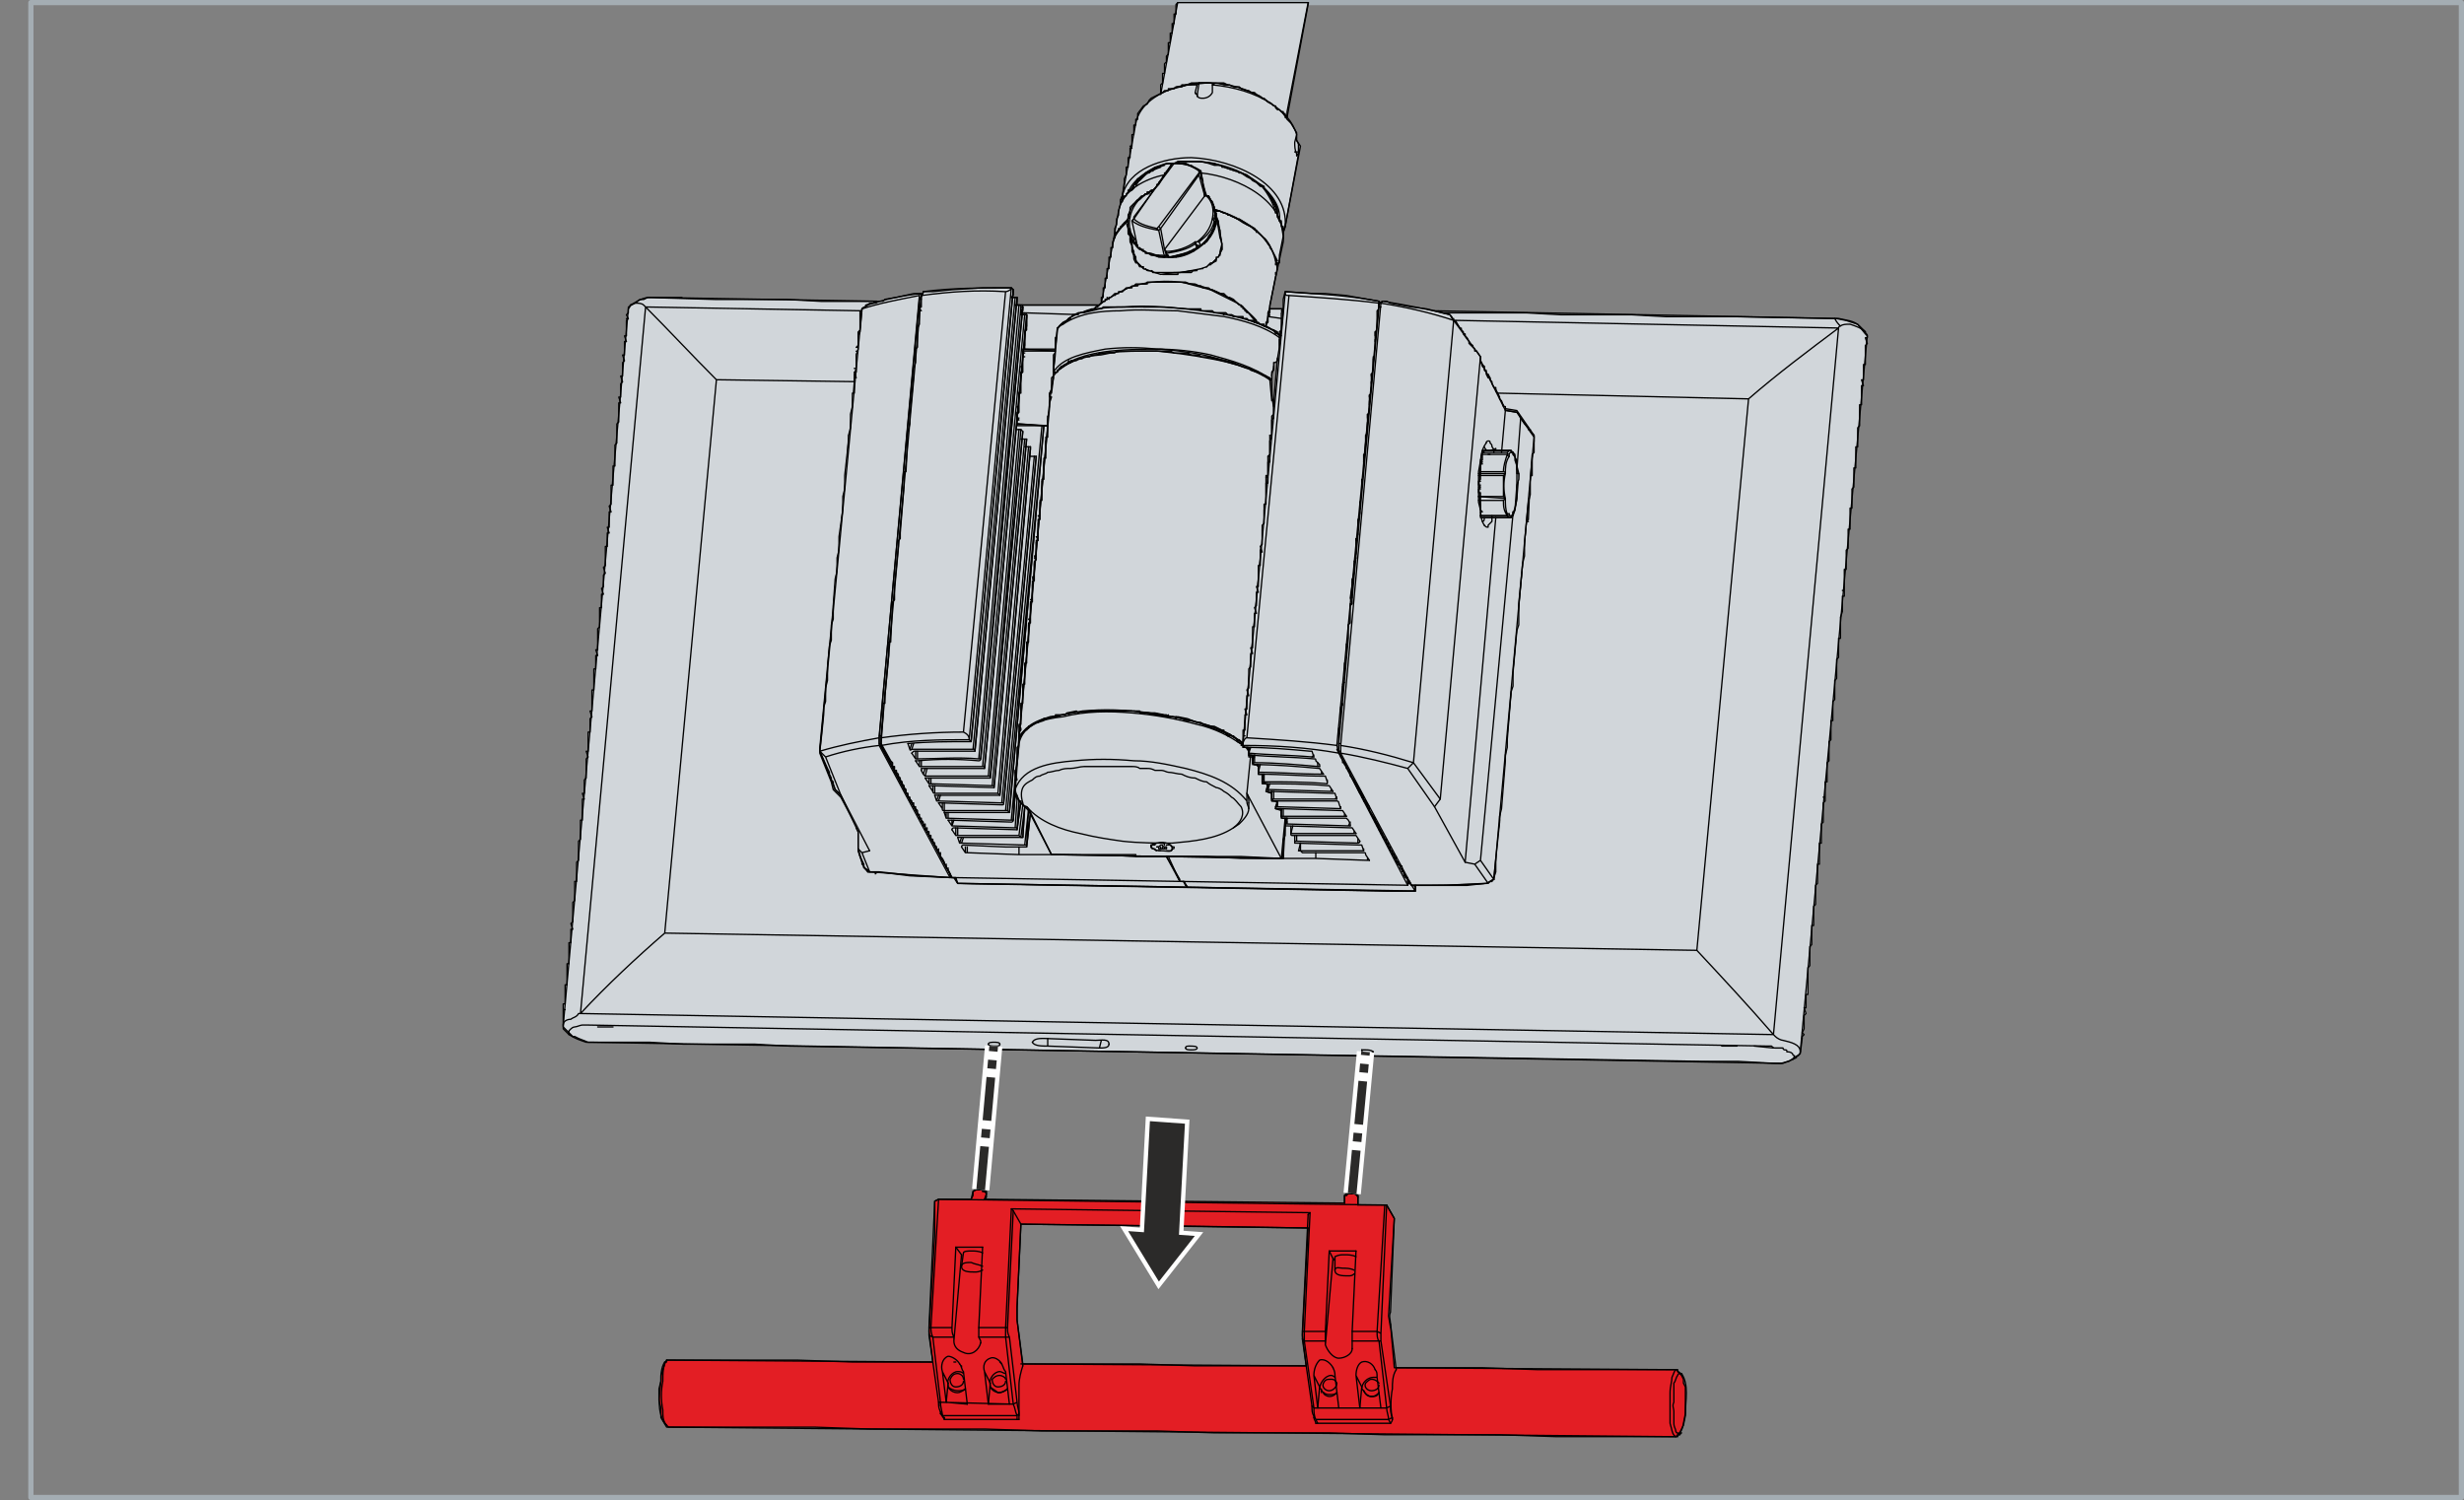 <?xml version="1.0" encoding="UTF-8"?>
<!DOCTYPE svg PUBLIC "-//W3C//DTD SVG 1.1//EN" "http://www.w3.org/Graphics/SVG/1.1/DTD/svg11.dtd">
<!-- Creator: Corel DESIGNER -->
<svg xmlns="http://www.w3.org/2000/svg" xml:space="preserve" width="141.928mm" height="86.409mm" version="1.1" style="shape-rendering:geometricPrecision; text-rendering:geometricPrecision; image-rendering:optimizeQuality; fill-rule:evenodd; clip-rule:evenodd"
viewBox="0 0 10526.5 6408.74"
 xmlns:xlink="http://www.w3.org/1999/xlink"
 xmlns:xodm="http://www.corel.com/coreldraw/odm/2003">
 <rect x="0" y="0" width="10526.5" height="6408.74" fill="#808080" stroke="none"/>
 <defs>
  <style type="text/css">
   <![CDATA[
    .str2 {stroke:#FEFEFE;stroke-width:74.17;stroke-miterlimit:22.926}
    .str3 {stroke:#FEFEFE;stroke-width:18.54;stroke-miterlimit:22.926}
    .str0 {stroke:#A4ADB3;stroke-width:22.25;stroke-linecap:round;stroke-linejoin:round;stroke-miterlimit:22.926}
    .str1 {stroke:black;stroke-width:5.65;stroke-linecap:round;stroke-linejoin:round;stroke-miterlimit:22.926}
    .fil0 {fill:none}
    .fil4 {fill:#2B2A29}
    .fil3 {fill:#2B2A29;fill-rule:nonzero}
    .fil2 {fill:#E31E24;fill-rule:nonzero}
    .fil1 {fill:#D1D6DA;fill-rule:nonzero}
   ]]>
  </style>
 </defs>
 <g id="Ebene_x0020_1">
  <g id="_2047650327392">
   <rect class="fil0 str0" x="131.89" y="11.12" width="10383.49" height="6386.49"/>
   <path id="_01.0L.318.105" class="fil1 str1" d="M3371.56 4469.2l3902.14 65.44 147.25 0 8.18 0 147.25 8.19 32.72 0 32.72 -8.19 49.07 -32.72 8.19 -65.44 0 -8.18 8.18 -8.19 -8.18 -8.19 8.18 -16.35 0 -8.19 0 -24.53 0 -24.56 8.19 -8.16 -8.19 -24.56 8.19 0 0 -24.53 0 -8.19 0 -24.53 8.19 0 0 -24.53 0 -8.18 0 -24.56 0 -24.53 0 -8.19 0 -24.53 8.16 -8.19 0 -24.53 0 -24.53 0 -8.19 0 -24.56 8.19 -8.17 0 -16.37 0 -8.19 0 -24.53 0 -24.53 0 -8.18 8.19 0 0 -24.53 0 -8.19 0 -24.56 0 -24.53 8.18 -8.18 0 -24.53 0 -24.53 0 -8.19 0 -24.53 8.17 -8.19 0 -24.56 0 -24.53 0 -8.19 0 -16.35 0 -8.19 8.19 0 0 -24.53 0 -8.19 0 -24.53 0 -24.56 0 -8.18 8.18 0 0 -24.53 0 -8.19 0 -16.35 0 -8.19 0 -24.53 8.19 -8.18 0 -24.53 0 -24.56 0 -8.19 0 -24.53 8.19 -8.19 0 -16.35 -8.19 0 8.19 0 0 -8.19 0 -24.53 0 -24.56 0 -8.17 8.16 0 0 -24.56 0 -8.19 0 -24.53 0 -24.53 8.19 -8.18 0 -24.53 0 -24.56 0 -8.17 0 -24.56 8.19 -8.18 0 -24.53 0 -24.53 0 -8.19 0 -16.37 0 -8.17 8.18 0 0 -24.56 0 -8.17 0 -24.56 0 -24.53 8.17 -8.19 0 -24.53 0 -8.19 0 -16.37 0 -8.17 0 -24.56 8.18 -8.16 0 -24.56 0 -24.53 0 -8.19 0 -24.53 8.19 -8.18 0 -16.38 0 -8.16 0 -24.56 0 -24.53 0 -8.19 8.19 0 0 -24.53 0 -8.19 0 -24.53 0 -24.56 0 -8.16 8.18 -24.56 0 -24.53 0 -8.19 0 -24.53 0 -8.18 8.17 0 0 -24.53 -8.17 0 8.17 0 0 -24.56 0 -8.17 0 -16.37 0 -8.19 0 -24.53 0 -8.18 8.19 0 0 -24.53 0 -24.53 0 -8.19 0 -24.56 8.18 -8.17 0 -16.37 0 -8.19 0 -24.53 0 -8.18 0 -24.53 8.19 0 0 -24.53 0 -8.19 0 -24.56 0 -8.16 0 -16.38 0 -8.18 8.17 0 0 -24.53 0 -24.53 0 -8.19 0 -24.53 8.18 -8.18 0 -24.56 0 -32.72 0 -24.53 8.19 0 0 -32.72 0 -24.53 0 -8.18 0 -24.56 8.19 0 0 -24.53 0 -8.19 0 -24.53 0 -24.53 8.18 -8.18 0 -24.53 0 -32.75 0 -24.53 0 -8.19 8.17 0 0 -16.35 0 -8.18 0 -24.53 0 -8.19 0 -24.53 8.19 0 -8.19 -24.56 8.19 0 0 -8.19 0 -24.53 0 -8.18 0 -16.35 0 -8.18 8.18 0 0 -24.53 0 -24.56 0 -8.17 0 -24.56 8.19 -8.18 -8.19 -24.53 8.19 0 0 -8.19 -8.19 -8.17 -32.72 -40.9 -24.56 -8.19 -24.53 -8.18 -40.91 -8.19 -425.37 -8.16 -147.25 0 -8.19 0 -147.25 0 -147.25 -8.19 -8.19 0 -147.25 0 -147.25 0 -147.25 -8.19 -8.19 0 -147.25 0 -147.25 0 -8.17 0 -8.19 0 -8.18 0 -8.19 0 -8.16 0 -8.19 0 -8.19 0 -8.18 0 -8.19 0 0 -8.18 0 8.18 8.19 0 -8.19 0 16.37 0 8.19 0 8.19 8.19 8.16 0 8.19 0 8.18 8.19 0 8.16 8.19 0 0 8.19 8.17 0 8.18 16.37 8.19 16.35 8.19 0 0 8.19 8.18 8.19 0 8.18 8.17 0 0 8.17 8.19 8.19 8.18 16.37 0 8.17 16.35 8.18 0 8.19 8.18 16.37 8.19 0 0 8.17 8.19 8.19 8.18 8.18 0 8.19 0 8.16 8.17 16.38 8.19 8.18 0 8.19 0 8.17 8.18 0 0 16.37 8.19 0 8.16 16.35 0 8.19 8.19 16.37 8.19 16.35 8.18 0 0 8.18 8.19 16.38 0 8.16 32.72 57.28 49.07 8.18 73.62 106.35 0 24.53 -8.16 73.63 0 8.18 0 49.09 0 8.17 0 8.19 -8.19 0 -8.18 188.16 -8.19 8.18 8.19 0 -8.19 0 -81.81 908.04 0 8.18 -32.72 351.76 0 8.19 -8.17 57.28 -8.19 81.78 0 65.46 0 8.17 0 8.19 -8.18 24.53 -8.19 16.38 -8.19 0 -24.53 8.18 -73.63 8.19 -220.88 0 0 24.53 -89.97 0 -8.19 0 -1857 -32.72 -16.35 -24.56 -188.16 -8.16 -130.9 -16.37 -8.17 0 -8.19 8.18 0 -8.18 -32.72 0 -16.38 -24.53 0 -8.19 -8.18 0 0 -8.19 -16.35 -49.07 0 -81.81 -8.18 -16.37 0 -8.19 -65.44 -122.7 -32.72 -32.72 -8.19 -32.72 -49.09 -122.72 0 -24.53 114.53 -1194.38 0 -8.19 8.19 -122.69 0 -8.19 8.19 -8.19 0 -24.53 0 -8.18 8.19 -81.81 8.16 -106.34 0 -16.38 0 -16.35 8.19 -24.53 -8.19 0 8.19 0 0 -16.37 0 -16.38 0 -8.16 0 -16.37 8.18 -16.35 -8.18 0 8.18 0 0 -16.37 -8.18 0 8.18 -8.19 0 -16.35 0 -16.37 0 -8.19 0 -8.17 0 -8.18 8.19 -8.19 0 -8.19 0 -16.35 0 -8.19 0 -8.18 0 -8.19 0 -8.16 0 -8.19 0 -16.37 8.17 0 0 -8.19 8.18 -8.17 8.19 0 0 -8.18 8.19 0 8.18 -8.19 8.17 0 8.19 0 8.18 -8.19 -8.18 0 8.18 0 -73.63 0 -8.18 0 -147.25 0 -147.25 -8.16 -147.25 0 -8.19 0 -147.25 0 -278.13 -8.19 130.88 0 -130.88 0 -16.37 0 -16.35 8.19 -16.37 0 -49.07 32.72 0 16.35 0 8.18 -8.18 8.19 8.18 16.35 -8.18 0 8.18 0 -8.18 8.19 0 8.18 0 8.19 0 8.17 0 8.18 0 16.38 0 8.18 0 8.17 -8.19 0 8.19 24.56 -8.19 0 0 24.53 0 8.19 0 24.53 -8.19 0 8.19 24.53 -8.19 8.19 0 24.56 0 32.72 -8.18 0 8.18 24.53 -8.18 8.18 0 24.53 0 32.72 -8.17 0 8.17 24.56 -8.17 0 0 24.53 0 8.18 0 24.53 0 24.53 -8.19 8.19 0 24.53 0 8.19 0 24.56 0 24.53 -8.18 8.18 0 24.53 0 32.72 0 24.53 0 8.18 -8.19 0 0 24.56 0 24.53 0 24.53 0 8.19 -8.17 0 0 24.53 0 8.18 0 24.53 0 24.56 -8.18 8.19 8.18 24.53 -8.18 0 0 32.72 0 24.53 0 8.18 -8.19 0 8.19 24.53 -8.19 0 0 24.56 0 8.19 0 24.53 -8.19 0 0 24.53 0 8.18 0 24.53 0 24.56 -8.18 8.17 8.18 24.56 -8.18 8.19 0 24.53 0 24.53 -8.17 8.19 8.17 24.53 -8.17 0 0 32.72 0 24.56 -8.19 0 0 24.53 0 8.18 0 24.53 0 24.56 -8.18 8.17 0 24.56 0 8.16 0 24.56 0 32.72 -8.19 0 8.19 24.53 -8.19 0 0 32.72 0 24.56 -8.16 0 0 24.53 0 8.19 0 24.53 0 8.19 0 24.53 -8.19 0 0 24.56 0 8.16 0 24.56 0 32.72 -8.19 0 8.19 24.53 -8.19 8.18 0 24.53 0 24.56 0 8.17 -8.19 0 0 16.37 0 8.19 0 24.53 0 8.19 0 24.53 -8.18 0 8.18 24.53 -8.18 8.19 0 24.56 0 24.53 0 8.19 0 24.53 -8.17 8.18 0 24.53 0 32.72 -8.18 0 8.18 24.56 -8.18 0 0 24.53 0 8.18 0 24.53 0 24.53 0 8.19 -8.19 0 0 24.53 0 8.19 0 24.56 0 24.53 -8.19 8.19 0 24.53 0 32.72 0 24.53 -8.16 8.18 0 16.38 0 8.18 0 24.53 0 24.53 0 8.19 -8.19 0 0 24.53 0 8.18 0 24.53 0 24.56 -8.19 8.19 0 24.53 0 24.53 0 8.19 0 24.53 -8.18 8.19 8.18 24.53 -8.18 0 0 24.56 0 8.19 0 24.53 -8.19 0 0 24.53 0 8.18 0 24.53 0 24.56 0 8.17 -8.17 0 0 24.56 0 8.18 0 24.53 0 24.53 0 8.19 -8.18 0 0 24.53 0 24.56 0 8.17 0 16.37 0 8.19 -8.19 0 0 16.35 0 8.18 8.19 0 -8.19 0 0 8.19 0 16.35 0 8.19 0 16.37 0 8.19 0 8.17 0 8.18 24.53 24.53 8.19 8.19 8.18 8.19 8.19 0 16.35 8.18 40.9 16.35 16.38 0 89.97 0 147.25 0 8.18 0 147.25 8.18 147.25 0 147.25 0 8.18 0 147.25 8.19zm1194.35 -3165.89l-147.25 0 -8.16 0 -65.47 0 8.19 0 8.19 0 8.18 8.18 0 8.17 0 8.19 -8.18 0 0 8.18 0 8.19 24.53 0 0 8.19 0 8.16 0 16.37 0 8.19 0 8.17 0 8.18 0 8.19 -8.17 8.19 0 8.18 0 8.17 0 16.37 0 8.19 0 8.17 0 8.18 0 8.19 0 8.19 130.88 0 0 -8.19 0 -8.19 0 -8.18 0 -8.17 0 -8.19 0 -8.18 8.18 -8.19 0 -16.35 0 -16.38 8.19 0 0 -8.18 8.16 -8.17 8.19 -8.19 16.37 -8.18 8.17 -8.19 16.37 -8.16 0 -8.19 8.19 0 8.19 0 24.53 -8.19 -8.19 0 8.19 0 8.18 0 -8.18 0 16.35 -8.18 24.56 -8.19 8.19 0 8.16 0 0 -8.17 8.19 0 0 -8.18 -122.72 0zm899.88 16.35l-40.9 0 0 16.37 -8.19 0 8.19 0 -8.19 8.19 8.19 0 -8.19 0 8.19 8.19 -8.19 0 0 8.16 0 8.19 0 8.18 -8.17 8.19 0 8.17 16.35 8.18 8.18 8.19 8.19 0 16.35 8.19 0 8.18 8.19 8.17 0 -8.17 0 -8.18 8.18 -8.19 0 -8.19 0 -8.18 0 -8.17 0 -8.19 0 -8.18 0 -8.19 0 -8.16 0 -8.19 0 -8.19 8.19 -8.18 -8.19 0 8.19 -8.19 -8.19 0 -8.18 0z"/>
   <path id="C9900-M361" class="fil2 str1" d="M5743.92 5140.01l-1537.95 -16.37 8.19 -8.19 0 -16.35 -8.19 -8.19 -8.18 0 0 -8.18 -16.35 0 -16.37 0 -8.16 8.18 0 16.38 -8.19 16.35 -139.06 0 -16.38 8.19 0 40.9 0 16.35 0 32.72 0 49.09 0 8.18 -24.53 409.04 16.35 130.88 -98.16 0 -245.41 0 -237.25 -8.18 -8.19 0 -237.23 0 -8.19 0 -237.25 0 -57.25 0 -8.19 0 0 8.18 -8.18 0 0 8.19 -8.17 24.53 -8.19 24.56 0 24.53 -8.18 32.72 0 24.53 0 24.56 8.18 32.72 0 40.9 24.53 40.91 8.19 0 130.88 0 245.44 0 245.41 0 237.25 8.16 8.17 0 237.25 0 8.19 0 237.22 0 245.44 8.19 245.41 0 245.41 0 245.44 8.19 237.23 0 8.18 0 237.23 0 8.19 0 237.25 8.18 245.41 0 8.19 0 237.23 0 245.43 8.19 245.41 0 261.78 0 16.35 -16.37 0 8.18 8.19 -8.18 -8.19 0 8.19 -16.38 8.18 -16.35 8.19 -40.9 0 -65.45 0 -57.27 -8.19 -16.35 0 -16.38 -8.18 -16.35 -16.35 -16.37 0 -8.19 -8.18 0 -98.16 0 -245.44 0 -245.41 0 -237.25 -8.17 -8.17 0 -237.25 0 -8.18 0 -122.7 0 -16.37 -188.16 0 16.35 -8.19 -49.07 24.56 -417.22 -32.75 -57.28 -8.16 0 -114.53 0 0 -40.88 -16.38 -8.19 -16.35 0 -16.37 0 -8.19 8.19 0 32.72zm-687.16 98.16l531.75 8.19 -24.56 458.1 16.37 130.91 -229.06 0 -245.41 0 -237.25 -8.19 -8.18 0 -237.23 0 -8.19 0 -245.41 0 -24.56 -188.16 0 -57.25 16.38 -351.79 695.34 8.19z"/>
   <polygon id="CP32.111" class="fil1 str1" points="3764.22,3143.94 3936.03,1278.78 3878.75,1925.03 3936.03,1262.4 3936.03,1254.22 3903.29,1254.22 3829.66,1270.59 3780.6,1278.78 3772.41,1286.94 3756.04,1286.94 3739.69,1295.12 3723.32,1295.12 3698.78,1303.31 3706.97,1303.31 3682.41,1319.66 3674.25,1417.84 3666.06,1434.19 3666.06,1442.38 3666.06,1458.75 3666.06,1491.47 3657.88,1516 3657.88,1556.91 3657.88,1565.09 3657.88,1589.62 3649.69,1589.62 3657.88,1614.16 3649.69,1614.16 3649.69,1622.35 3649.69,1646.9 3649.69,1655.07 3649.69,1679.63 3641.53,1679.63 3641.53,1712.34 3641.53,1736.88 3633.34,1769.6 3633.34,1818.69 3633.34,1826.87 3625.16,1859.59 3625.16,1884.13 3608.79,2031.38 3608.79,2055.92 3608.79,2088.65 3600.62,2121.38 3600.62,2145.91 3600.62,2178.63 3584.25,2293.16 3584.25,2325.88 3584.25,2350.41 3576.06,2383.16 3576.06,2407.69 3576.06,2440.41 3567.91,2473.13 3559.72,2587.66 3559.72,2612.2 3559.72,2644.91 3551.53,2669.47 3551.53,2702.19 3551.53,2734.91 3543.35,2759.45 3535.16,2849.44 3535.16,2873.98 3535.16,2906.69 3527,2939.42 3527,2963.97 3527,2996.7 3518.81,3021.22 3518.81,3053.95 3510.63,3135.76 3502.44,3209.38 3535.16,3283.01 3543.35,3299.38 3543.35,3307.54 3551.53,3323.92 3551.53,3332.1 3559.72,3340.29 3559.72,3348.45 3567.91,3373.01 3592.44,3397.54 3666.06,3552.98 3666.06,3626.6 3674.25,3659.32 3682.41,3675.67 3690.59,3692.04 3690.59,3700.23 3698.78,3716.58 3706.97,3716.58 3706.97,3724.76 3706.97,3716.58 3706.97,3724.76 3715.15,3724.76 3739.69,3724.76 3756.04,3724.76 3911.47,3741.13 4066.91,3749.29 3960.57,3552.98 3960.57,3544.79 3952.38,3544.79 3952.38,3536.61 3952.38,3528.42 3944.2,3528.42 3944.2,3520.25 3944.2,3512.07 3936.03,3512.07 3936.03,3503.88 3936.03,3495.7 3927.84,3495.7 3927.84,3487.54 3927.84,3479.35 3919.66,3479.35 3919.66,3471.16 3911.47,3462.98 3911.47,3454.79 3903.29,3446.63 3903.29,3438.45 3895.13,3430.26 3895.13,3422.07 3886.94,3422.07 3886.94,3413.91 3886.94,3405.72 3878.75,3405.72 3878.75,3397.54 3878.75,3389.36 3870.57,3389.36 3870.57,3381.17 3862.4,3373.01 3862.4,3364.82 3862.4,3356.63 3854.22,3356.63 3854.22,3348.45 3846.04,3340.29 3846.04,3332.1 3837.85,3323.92 3837.85,3315.73 3829.66,3307.54 3821.5,3299.38 3821.5,3291.19 3821.5,3283.01 3813.31,3274.83 3813.31,3266.66 3764.22,3184.85 "/>
   <polygon id="CP32.120" class="fil1 str1" points="3862.4,2072.28 3846.04,2276.79 3846.04,2301.34 3837.85,2309.53 3837.85,2334.07 3821.5,2505.85 3821.5,2538.57 3821.5,2563.13 3813.31,2571.29 3805.12,2743.09 3796.94,2743.09 3796.94,2767.63 3796.94,2775.82 3796.94,2800.35 3780.6,2972.16 3780.6,3004.88 3772.41,3004.88 3772.41,3029.41 3772.41,3037.6 3772.41,3062.13 3764.22,3176.66 3805.12,3250.29 3813.31,3258.47 3813.31,3266.66 3813.31,3274.83 3821.5,3274.83 3821.5,3283.01 3821.5,3291.19 3829.66,3291.19 3829.66,3299.38 3837.85,3307.54 3837.85,3315.73 3846.04,3323.92 3846.04,3332.1 3854.22,3340.29 3854.22,3348.45 3862.4,3356.63 3862.4,3364.82 3862.4,3373.01 3862.4,3364.82 3870.57,3373.01 3870.57,3389.36 3878.75,3389.36 3878.75,3397.54 3878.75,3389.36 3878.75,3397.54 3878.75,3405.72 3886.94,3405.72 3886.94,3413.91 3886.94,3405.72 3886.94,3413.91 3895.13,3422.07 3895.13,3430.26 3903.29,3430.26 3903.29,3438.45 3903.29,3446.63 3911.47,3446.63 3911.47,3454.79 3911.47,3462.98 3911.47,3454.79 3919.66,3462.98 3919.66,3471.16 3919.66,3479.35 3927.84,3479.35 3927.84,3487.54 3927.84,3495.7 3936.03,3495.7 3936.03,3503.88 3944.2,3512.07 3944.2,3520.25 3952.38,3528.42 3952.38,3520.25 3952.38,3528.42 3952.38,3536.61 3960.57,3544.79 3960.57,3536.61 3960.57,3544.79 3960.57,3552.98 3968.75,3552.98 3968.75,3561.16 3968.75,3569.32 3968.75,3561.16 3968.75,3569.32 3976.91,3569.32 3976.91,3577.51 3976.91,3585.69 3985.1,3585.69 3985.1,3593.88 3993.28,3602.05 3993.28,3610.23 4001.47,3618.41 4001.47,3626.6 4009.66,3634.78 4009.66,3626.6 4009.66,3634.78 4009.66,3642.95 4017.82,3642.95 4017.82,3651.14 4017.82,3659.32 4017.82,3651.14 4017.82,3659.32 4017.82,3667.51 4026,3667.51 4026,3675.67 4026,3667.51 4034.19,3683.85 4034.19,3692.04 4042.37,3700.23 4042.37,3692.04 4042.37,3700.23 4042.37,3708.41 4050.54,3716.58 4050.54,3708.41 4050.54,3716.58 4058.73,3732.94 4066.91,3749.29 4083.28,3749.29 4083.28,3757.48 4091.44,3773.85 5073.13,3790.2 5064.95,3782.04 5056.76,3765.67 5040.41,3765.67 5040.41,3757.48 5040.41,3749.29 5032.22,3749.29 5032.22,3741.13 5024.04,3732.94 5024.04,3724.76 5015.85,3716.58 5015.85,3708.41 4991.32,3659.32 4942.23,3659.32 4852.25,3659.32 4696.82,3651.14 4549.57,3651.14 4492.29,3651.14 4402.32,3471.16 4394.13,3471.16 4402.32,3471.16 4394.13,3471.16 4394.13,3462.98 4377.78,3446.63 4369.59,3438.45 4361.41,3430.26 4353.22,3422.07 4353.22,3413.91 4345.04,3413.91 4336.88,3397.54 4336.88,3381.17 4336.88,3373.01 4336.88,3364.82 4336.88,3356.63 4336.88,3340.29 4336.88,3332.1 4336.88,3323.92 4336.88,3315.73 4336.88,3291.19 4345.04,3291.19 4345.04,3283.01 4345.04,3266.66 4345.04,3258.47 4345.04,3242.1 4345.04,3225.76 4345.04,3217.57 4345.04,3209.38 4345.04,3193.03 4353.22,3184.85 4353.22,3176.66 4353.22,3168.48 4353.22,3152.13 4353.22,3135.76 4353.22,3119.41 4353.22,3103.04 4361.41,3094.85 4361.41,3078.5 4361.41,3062.13 4361.41,3045.78 4361.41,3037.6 4361.41,3029.41 4361.41,3021.22 4361.41,3004.88 4369.59,3004.88 4369.59,2988.51 4369.59,2980.32 4369.59,2972.16 4369.59,2963.97 4369.59,2947.6 4369.59,2931.25 4377.78,2914.88 4377.78,2906.69 4377.78,2890.35 4377.78,2882.16 4377.78,2873.98 4377.78,2857.62 4377.78,2841.26 4385.95,2824.91 4385.95,2816.72 4385.95,2800.35 4385.95,2784.01 4385.95,2767.63 4385.95,2759.45 4385.95,2743.09 4394.13,2743.09 4394.13,2734.91 4394.13,2726.73 4394.13,2718.54 4394.13,2710.38 4394.13,2702.19 4394.13,2685.82 4394.13,2677.66 4394.13,2669.47 4402.32,2653.1 4394.13,2644.91 4402.32,2644.91 4394.13,2644.91 4402.32,2644.91 4402.32,2628.56 4402.32,2620.38 4402.32,2612.2 4402.32,2595.85 4402.32,2587.66 4402.32,2579.47 4410.5,2563.13 4402.32,2563.13 4410.5,2554.94 4410.5,2538.57 4410.5,2530.4 4410.5,2522.22 4410.5,2505.85 4410.5,2497.67 4418.66,2481.31 4418.66,2473.13 4410.5,2473.13 4418.66,2473.13 4410.5,2464.94 4418.66,2464.94 4418.66,2448.6 4418.66,2440.41 4418.66,2424.04 4418.66,2415.87 4418.66,2407.69 4426.85,2391.32 4418.66,2383.16 4426.85,2383.16 4418.66,2374.97 4426.85,2374.97 4426.85,2358.6 4426.85,2350.41 4426.85,2334.07 4426.85,2325.88 4426.85,2317.69 4435.04,2301.34 4426.85,2293.16 4435.04,2293.16 4435.04,2276.79 4435.04,2268.63 4435.04,2260.44 4435.04,2244.07 4435.04,2235.91 4443.22,2211.35 4435.04,2203.16 4443.22,2203.16 4443.22,2186.81 4443.22,2178.63 4443.22,2162.28 4443.22,2154.09 4443.22,2145.91 4451.41,2129.53 4451.41,2121.38 4451.41,2113.19 4451.41,2096.82 4451.41,2088.65 4451.41,2072.28 4451.41,2064.1 4451.41,2055.92 4459.57,2039.56 4459.57,2031.38 4459.57,2015.03 4459.57,2006.85 4459.57,1998.66 4459.57,1982.29 4459.57,1974.12 4467.75,1949.57 4467.75,1941.4 4467.75,1925.03 4467.75,1916.84 4467.75,1908.66 4467.75,1892.32 4467.75,1884.13 4475.94,1867.78 4475.94,1859.59 4475.94,1851.41 4475.94,1835.04 4475.94,1826.87 4475.94,1818.69 4451.41,1818.69 4345.04,1818.69 4345.04,1802.31 4345.04,1794.16 4345.04,1761.41 4353.22,1761.41 4345.04,1736.88 4353.22,1736.88 4353.22,1712.34 4353.22,1704.16 4353.22,1679.63 4361.41,1655.07 4361.41,1622.35 4361.41,1589.62 4369.59,1589.62 4361.41,1565.09 4369.59,1565.09 4369.59,1540.53 4369.59,1532.37 4369.59,1507.82 4369.59,1499.65 4377.78,1475.09 4377.78,1450.56 4377.78,1417.84 4385.95,1393.29 4385.95,1344.22 4361.41,1344.22 4369.59,1303.31 4353.22,1303.31 4336.88,1303.31 4345.04,1303.31 4345.04,1295.12 4345.04,1270.59 4320.51,1270.59 4328.69,1262.4 4328.69,1237.87 4320.51,1229.69 4295.97,1229.69 4271.42,1229.69 4279.6,1229.69 4197.79,1229.69 4066.91,1237.87 3985.1,1246.03 3968.75,1246.03 3944.2,1246.03 3936.03,1270.59 3936.03,1278.78 3936.03,1295.12 3936.03,1311.49 3927.84,1311.49 3927.84,1319.66 3936.03,1327.85 3927.84,1319.66 3927.84,1344.22 3927.84,1352.4 3927.84,1368.75 3927.84,1376.93 3927.84,1385.12 3919.66,1401.47 3919.66,1417.84 3919.66,1434.19 3919.66,1450.56 3919.66,1458.75 3919.66,1483.28 3911.47,1491.47 3911.47,1516 3911.47,1524.18 3911.47,1548.72 3903.29,1573.28 3903.29,1606 3886.94,1777.78 3886.94,1810.5 3878.75,1843.22 3870.57,2015.03 3862.4,2015.03 3862.4,2039.56 "/>
   <polygon id="CP32.301" class="fil1 str1" points="5490.33,3495.7 5473.97,3487.54 5473.97,3462.98 5449.42,3454.79 5457.6,3430.26 5449.42,3422.07 5433.07,3422.07 5433.07,3389.36 5408.53,3381.17 5416.7,3348.45 5408.53,3348.45 5392.17,3348.45 5392.17,3307.54 5375.8,3307.54 5375.8,3274.83 5367.63,3266.66 5359.44,3266.66 5351.26,3258.47 5351.26,3242.1 5351.26,3233.91 5343.07,3233.91 5334.91,3233.91 5334.91,3225.76 5334.91,3201.2 5326.73,3193.03 5310.35,3184.85 5310.35,3193.03 5310.35,3184.85 5302.17,3184.85 5310.35,3176.66 5302.17,3176.66 5285.82,3168.48 5285.82,3160.3 5261.29,3143.94 5253.1,3143.94 5244.91,3143.94 5244.91,3135.76 5179.48,3111.23 5097.66,3078.5 5089.48,3078.5 5073.13,3078.5 5064.95,3078.5 5048.58,3070.32 5024.04,3062.13 4958.6,3053.95 4860.42,3037.6 4737.72,3037.6 4615.01,3037.6 4533.19,3053.95 4516.85,3062.13 4508.67,3062.13 4459.57,3070.32 4467.75,3070.32 4443.22,3078.5 4426.85,3086.67 4402.32,3103.04 4377.78,3119.41 4385.95,3111.23 4377.78,3119.41 4353.22,3152.13 4353.22,3168.48 4353.22,3184.85 4345.04,3266.66 4336.88,3299.38 4345.04,3332.1 4336.88,3332.1 4336.88,3340.29 4336.88,3364.82 4336.88,3381.17 4336.88,3389.36 4345.04,3397.54 4353.22,3422.07 4361.41,3430.26 4369.59,3438.45 4377.78,3446.63 4385.95,3446.63 4394.13,3454.79 4394.13,3462.98 4402.32,3462.98 4402.32,3471.16 4492.29,3651.14 4508.67,3651.14 4549.57,3651.14 4696.82,3651.14 4705,3651.14 4852.25,3651.14 4852.25,3659.32 4974.95,3659.32 4999.51,3659.32 5154.92,3659.32 5302.17,3659.32 5473.97,3667.51 5482.16,3642.95 5482.16,3585.69 5490.33,3569.32 5490.33,3544.79 5490.33,3520.25 "/>
   <polygon id="CP32.106" class="fil1 str1" points="4508.67,1499.65 4377.78,1499.65 4369.59,1499.65 4369.59,1507.82 4377.78,1507.82 4369.59,1507.82 4369.59,1516 4369.59,1524.18 4377.78,1524.18 4369.59,1524.18 4377.78,1524.18 4369.59,1524.18 4369.59,1532.37 4369.59,1540.53 4369.59,1548.72 4369.59,1556.91 4369.59,1565.09 4369.59,1573.28 4369.59,1581.44 4369.59,1589.62 4361.41,1597.81 4361.41,1606 4361.41,1614.16 4361.41,1622.35 4361.41,1630.53 4361.41,1638.71 4361.41,1646.9 4361.41,1655.07 4361.41,1663.25 4361.41,1671.44 4361.41,1679.63 4353.22,1679.63 4353.22,1736.88 4353.22,1745.06 4353.22,1753.24 4353.22,1761.41 4345.04,1769.6 4345.04,1777.78 4345.04,1785.97 4353.22,1785.97 4345.04,1785.97 4353.22,1794.16 4345.04,1794.16 4345.04,1802.31 4345.04,1810.5 4451.41,1818.69 4475.94,1818.69 4475.94,1810.5 4475.94,1802.31 4475.94,1794.16 4475.94,1785.97 4475.94,1777.78 4484.13,1777.78 4484.13,1769.6 4484.13,1761.41 4484.13,1753.24 4484.13,1745.06 4484.13,1736.88 4484.13,1728.69 4484.13,1720.53 4484.13,1712.34 4484.13,1695.97 4484.13,1679.63 4492.29,1663.25 4492.29,1646.9 4492.29,1630.53 4492.29,1614.16 4500.48,1606 4500.48,1597.81 4500.48,1589.62 4500.48,1581.44 4500.48,1573.28 4500.48,1565.09 4500.48,1556.91 4500.48,1548.72 4500.48,1540.53 4500.48,1532.37 4500.48,1524.18 4500.48,1516 4508.67,1507.82 4508.67,1499.65 4500.48,1499.65 "/>
   <polygon id="CP32.001" class="fil1 str1" points="5310.35,3168.48 5383.98,2383.16 5383.98,2350.41 5392.17,2325.88 5392.17,2293.16 5392.17,2268.63 5392.17,2260.44 5400.35,2235.91 5400.35,2203.16 5400.35,2178.63 5408.53,2145.91 5408.53,2121.38 5408.53,2113.19 5408.53,2088.65 5408.53,2080.47 5408.53,2064.1 5408.53,2055.92 5408.53,2031.38 5416.7,2031.38 5416.7,2023.19 5416.7,2006.85 5416.7,1998.66 5416.7,1990.47 5416.7,1982.29 5416.7,1974.12 5416.7,1965.93 5416.7,1949.57 5424.89,1941.4 5424.89,1933.22 5424.89,1925.03 5424.89,1916.84 5424.89,1908.66 5424.89,1900.5 5424.89,1892.32 5424.89,1884.13 5424.89,1867.78 5424.89,1859.59 5433.07,1859.59 5433.07,1843.22 5433.07,1835.04 5433.07,1826.87 5433.07,1810.5 5433.07,1802.31 5433.07,1794.16 5433.07,1785.97 5433.07,1777.78 5441.26,1769.6 5441.26,1753.24 5441.26,1745.06 5441.26,1736.88 5441.26,1728.69 5441.26,1712.34 5441.26,1720.53 5441.26,1712.34 5433.07,1704.16 5433.07,1712.34 5424.89,1622.35 5392.17,1597.81 5343.07,1581.44 5334.91,1573.28 5310.35,1565.09 5277.64,1556.91 5220.38,1540.53 5154.92,1524.18 5097.66,1516 5040.41,1507.82 4950.42,1499.65 4786.79,1499.65 4705,1516 4623.19,1524.18 4557.75,1556.91 4533.19,1573.28 4525.03,1573.28 4516.85,1589.62 4508.67,1589.62 4500.48,1597.81 4500.48,1606 4500.48,1614.16 4492.29,1679.63 4484.13,1679.63 4484.13,1695.97 4492.29,1695.97 4484.13,1720.53 4475.94,1794.16 4475.94,1818.69 4475.94,1843.22 4475.94,1867.78 4467.75,1867.78 4467.75,1892.32 4467.75,1900.5 4467.75,1925.03 4467.75,1949.57 4467.75,1957.75 4459.57,1957.75 4459.57,1982.29 4459.57,1990.47 4459.57,2015.03 4459.57,2039.56 4459.57,2047.75 4451.41,2047.75 4451.41,2072.28 4451.41,2096.82 4451.41,2105 4451.41,2129.53 4451.41,2137.72 4443.22,2137.72 4443.22,2162.28 4443.22,2186.81 4443.22,2211.35 4443.22,2219.54 4435.04,2219.54 4435.04,2244.07 4435.04,2252.25 4435.04,2276.79 4435.04,2301.34 4435.04,2309.53 4426.85,2309.53 4426.85,2334.07 4426.85,2358.6 4426.85,2366.78 4426.85,2391.32 4418.66,2399.5 4418.66,2424.04 4418.66,2448.6 4418.66,2456.78 4418.66,2481.31 4410.5,2481.31 4410.5,2505.85 4410.5,2514.03 4410.5,2538.57 4410.5,2563.13 4410.5,2571.29 4402.32,2571.29 4402.32,2595.85 4402.32,2604.03 4402.32,2628.56 4402.32,2653.1 4402.32,2661.29 4394.13,2661.29 4394.13,2685.82 4394.13,2710.38 4394.13,2718.54 4394.13,2743.09 4385.95,2751.28 4385.95,2767.63 4385.95,2775.82 4385.95,2800.35 4385.95,2824.91 4385.95,2833.07 4377.78,2833.07 4377.78,2857.62 4377.78,2865.79 4377.78,2890.35 4377.78,2914.88 4377.78,2923.07 4369.59,2923.07 4369.59,2947.6 4369.59,2972.16 4369.59,2980.32 4369.59,3004.88 4361.41,3013.04 4361.41,3037.6 4361.41,3062.13 4361.41,3070.32 4361.41,3094.85 4353.22,3094.85 4353.22,3103.04 4361.41,3111.23 4361.41,3119.41 4353.22,3127.57 4353.22,3135.76 4353.22,3152.13 4361.41,3143.94 4361.41,3135.76 4369.59,3127.57 4377.78,3119.41 4385.95,3111.23 4394.13,3111.23 4394.13,3103.04 4402.32,3103.04 4410.5,3094.85 4426.85,3086.67 4435.04,3086.67 4443.22,3078.5 4459.57,3070.32 4467.75,3070.32 4475.94,3070.32 4484.13,3062.13 4492.29,3062.13 4508.67,3062.13 4516.85,3062.13 4508.67,3053.95 4549.57,3053.95 4541.38,3053.95 4549.57,3053.95 4557.75,3045.78 4598.66,3037.6 4606.82,3045.78 4623.19,3037.6 4672.29,3037.6 4680.44,3037.6 4754.07,3037.6 4786.79,3037.6 4803.16,3037.6 4811.35,3037.6 4835.89,3037.6 4860.42,3037.6 4868.6,3037.6 4868.6,3045.78 4876.79,3045.78 4925.88,3045.78 4934.04,3045.78 4974.95,3053.95 4983.13,3053.95 4983.13,3062.13 4991.32,3053.95 4991.32,3062.13 5007.67,3062.13 5015.85,3062.13 5024.04,3062.13 5024.04,3070.32 5024.04,3062.13 5032.22,3062.13 5073.13,3070.32 5114.04,3086.67 5130.38,3086.67 5138.57,3094.85 5163.11,3103.04 5171.29,3103.04 5187.66,3103.04 5220.38,3119.41 5228.54,3119.41 5228.54,3127.57 5244.91,3135.76 5253.1,3135.76 5261.29,3143.94 5269.45,3143.94 5277.64,3152.13 5285.82,3160.3 5294.01,3160.3 5302.17,3168.48 5310.35,3176.66 "/>
   <polygon id="CP32.302" class="fil1 str1" points="5465.79,1507.82 5465.79,1475.09 5465.79,1442.38 5465.79,1434.19 5457.6,1426.02 5449.42,1426.02 5457.6,1426.02 5449.42,1426.02 5441.26,1409.65 5400.35,1393.29 5383.98,1385.12 5318.54,1360.56 5326.73,1360.56 5277.64,1352.4 5269.45,1352.4 5253.1,1344.22 5228.54,1336.03 5228.54,1344.22 5220.38,1336.03 5212.2,1336.03 5187.66,1336.03 5204.01,1336.03 5179.48,1327.85 5081.29,1319.66 5040.41,1311.49 5048.58,1311.49 4966.78,1311.49 4934.04,1311.49 4884.98,1311.49 4893.16,1303.31 4884.98,1311.49 4884.98,1303.31 4868.6,1303.31 4852.25,1311.49 4852.25,1303.31 4844.07,1311.49 4729.54,1311.49 4664.1,1327.85 4631.38,1336.03 4606.82,1336.03 4590.47,1344.22 4565.92,1360.56 4574.1,1360.56 4533.19,1385.12 4516.85,1401.47 4508.67,1491.47 4500.48,1589.62 4508.67,1589.62 4516.85,1589.62 4516.85,1581.44 4533.19,1573.28 4533.19,1565.09 4541.38,1565.09 4549.57,1556.91 4557.75,1556.91 4565.92,1540.53 4565.92,1548.72 4574.1,1548.72 4574.1,1540.53 4582.28,1540.53 4590.47,1540.53 4598.66,1540.53 4606.82,1532.37 4615.01,1532.37 4623.19,1532.37 4631.38,1524.18 4639.54,1524.18 4655.91,1524.18 4664.1,1516 4672.29,1516 4680.44,1516 4688.63,1516 4696.82,1507.82 4705,1507.82 4713.17,1507.82 4721.35,1507.82 4729.54,1507.82 4737.72,1507.82 4745.91,1507.82 4754.07,1507.82 4762.26,1507.82 4770.44,1499.65 4778.63,1499.65 4786.79,1499.65 4794.97,1499.65 4811.35,1499.65 4819.53,1499.65 4827.7,1499.65 4835.89,1499.65 4844.07,1499.65 4852.25,1499.65 4860.42,1499.65 4868.6,1499.65 4884.98,1499.65 4901.32,1499.65 4909.5,1499.65 4925.88,1499.65 4942.23,1499.65 4950.42,1499.65 4958.6,1499.65 4974.95,1499.65 4983.13,1499.65 4999.51,1499.65 5015.85,1507.82 5024.04,1507.82 5032.22,1507.82 5040.41,1507.82 5056.76,1507.82 5073.13,1507.82 5089.48,1516 5097.66,1516 5114.04,1516 5105.85,1516 5122.2,1516 5130.38,1524.18 5146.75,1524.18 5163.11,1524.18 5195.82,1532.37 5236.73,1540.53 5269.45,1548.72 5285.82,1556.91 5302.17,1565.09 5326.73,1573.28 5343.07,1573.28 5351.26,1581.44 5424.89,1614.16 5416.7,1614.16 5433.07,1622.35 5433.07,1614.16 5433.07,1597.81 5433.07,1589.62 5441.26,1581.44 5441.26,1565.09 5441.26,1548.72 5449.42,1548.72 5457.6,1540.53 5457.6,1532.37 "/>
   <polygon id="TR3.302" class="fil1 str1" points="4942.23,1311.49 4974.95,1311.49 5073.13,1319.66 5089.48,1319.66 5097.66,1319.66 5105.85,1319.66 5122.2,1319.66 5130.38,1319.66 5130.38,1327.85 5138.57,1327.85 5154.92,1327.85 5179.48,1327.85 5187.66,1336.03 5212.2,1336.03 5220.38,1336.03 5228.54,1344.22 5220.38,1336.03 5236.73,1336.03 5244.91,1344.22 5253.1,1344.22 5261.29,1344.22 5277.64,1352.4 5285.82,1352.4 5294.01,1352.4 5302.17,1352.4 5310.35,1352.4 5310.35,1360.56 5318.54,1360.56 5326.73,1360.56 5334.91,1368.75 5343.07,1368.75 5351.26,1368.75 5359.44,1376.93 5359.44,1368.75 5359.44,1376.93 5367.63,1376.93 5367.63,1368.75 5359.44,1368.75 5326.73,1327.85 5318.54,1319.66 5310.35,1319.66 5310.35,1311.49 5302.17,1311.49 5302.17,1303.31 5285.82,1295.12 5253.1,1278.78 5171.29,1237.87 5048.58,1205.15 4942.23,1205.15 4950.42,1205.15 4942.23,1205.15 4925.88,1205.15 4917.69,1205.15 4901.32,1205.15 4901.32,1213.31 4893.16,1213.31 4884.98,1213.31 4876.79,1213.31 4860.42,1213.31 4860.42,1221.5 4844.07,1221.5 4835.89,1221.5 4835.89,1229.69 4827.7,1229.69 4819.53,1229.69 4803.16,1237.87 4794.97,1246.03 4786.79,1246.03 4778.63,1246.03 4770.44,1254.22 4762.26,1262.4 4762.26,1254.22 4754.07,1262.4 4737.72,1270.59 4705,1295.12 4696.82,1303.31 4688.63,1311.49 4680.44,1311.49 4680.44,1319.66 4680.44,1311.49 4680.44,1319.66 4696.82,1319.66 4705,1319.66 4713.17,1311.49 4721.35,1311.49 4737.72,1311.49 4745.91,1311.49 4754.07,1311.49 4762.26,1311.49 4770.44,1311.49 4778.63,1311.49 4786.79,1311.49 4803.16,1311.49 4819.53,1311.49 "/>
   <polygon id="TR3.110" class="fil1 str1" points="5220.38,1066.07 5212.2,1082.43 5212.2,1090.62 5195.82,1098.78 5195.82,1115.16 5179.48,1123.34 5171.29,1131.53 5163.11,1131.53 5154.92,1139.69 5138.57,1139.69 5138.57,1147.87 5130.38,1147.87 5122.2,1147.87 5114.04,1147.87 5114.04,1156.06 5105.85,1156.06 5097.66,1156.06 5089.48,1164.25 5081.29,1164.25 5073.13,1164.25 5064.95,1164.25 5056.76,1164.25 5048.58,1164.25 5040.41,1164.25 5032.22,1164.25 5032.22,1172.41 5024.04,1172.41 5015.85,1172.41 5007.67,1172.41 4983.13,1172.41 4974.95,1172.41 4966.78,1172.41 4966.78,1164.25 4950.42,1164.25 4942.23,1164.25 4934.04,1164.25 4925.88,1164.25 4917.69,1156.06 4909.5,1156.06 4901.32,1156.06 4893.16,1147.87 4884.98,1147.87 4876.79,1139.69 4868.6,1139.69 4860.42,1123.34 4852.25,1123.34 4844.07,1106.97 4844.07,1090.62 4835.89,1074.25 4835.89,1049.71 4827.7,1033.34 4827.7,1000.62 4819.53,1000.62 4819.53,976.09 4819.53,967.9 4811.35,943.37 4819.53,943.37 4811.35,943.37 4803.16,959.72 4786.79,976.09 4762.26,1008.81 4754.07,1033.34 4754.07,1041.53 4754.07,1049.71 4754.07,1057.9 4745.91,1057.9 4745.91,1074.25 4745.91,1082.43 4745.91,1090.62 4745.91,1098.78 4737.72,1098.78 4737.72,1115.16 4737.72,1123.34 4737.72,1131.53 4737.72,1139.69 4737.72,1147.87 4729.54,1147.87 4729.54,1156.06 4729.54,1164.25 4729.54,1172.41 4729.54,1180.59 4729.54,1188.78 4721.35,1188.78 4721.35,1196.96 4721.35,1205.15 4721.35,1213.31 4721.35,1221.5 4721.35,1229.69 4713.17,1229.69 4713.17,1246.03 4713.17,1254.22 4713.17,1262.4 4713.17,1270.59 4705,1270.59 4705,1278.78 4705,1286.94 4705,1295.12 4713.17,1286.94 4721.35,1286.94 4721.35,1278.78 4729.54,1278.78 4729.54,1270.59 4737.72,1278.78 4737.72,1270.59 4745.91,1270.59 4754.07,1262.4 4762.26,1254.22 4770.44,1254.22 4778.63,1254.22 4778.63,1246.03 4786.79,1246.03 4794.97,1246.03 4803.16,1237.87 4811.35,1229.69 4819.53,1229.69 4827.7,1229.69 4835.89,1221.5 4844.07,1221.5 4852.25,1213.31 4860.42,1213.31 4876.79,1213.31 4884.98,1213.31 4893.16,1213.31 4901.32,1205.15 4917.69,1205.15 4925.88,1205.15 4942.23,1205.15 4950.42,1205.15 4958.6,1205.15 4983.13,1205.15 4991.32,1205.15 4999.51,1205.15 5015.85,1205.15 5024.04,1205.15 5032.22,1205.15 5040.41,1205.15 5048.58,1205.15 5056.76,1205.15 5064.95,1205.15 5081.29,1213.31 5097.66,1213.31 5105.85,1213.31 5122.2,1221.5 5130.38,1221.5 5138.57,1229.69 5146.75,1229.69 5163.11,1229.69 5171.29,1237.87 5179.48,1237.87 5195.82,1246.03 5212.2,1254.22 5228.54,1254.22 5236.73,1262.4 5244.91,1270.59 5253.1,1270.59 5269.45,1278.78 5277.64,1286.94 5285.82,1295.12 5294.01,1303.31 5302.17,1303.31 5310.35,1311.49 5318.54,1319.66 5326.73,1327.85 5326.73,1336.03 5326.73,1327.85 5343.07,1344.22 5351.26,1352.4 5359.44,1360.56 5367.63,1368.75 5367.63,1376.93 5375.8,1376.93 5383.98,1385.12 5392.17,1385.12 5400.35,1385.12 5400.35,1393.29 5408.53,1393.29 5408.53,1376.93 5416.7,1376.93 5416.7,1352.4 5416.7,1344.22 5416.7,1336.03 5424.89,1319.66 5424.89,1311.49 5424.89,1303.31 5457.6,1147.87 5449.42,1090.62 5424.89,1049.71 5392.17,1008.81 5343.07,967.9 5310.35,951.54 5285.82,935.18 5269.45,927 5253.1,918.81 5244.91,918.81 5244.91,910.65 5228.54,910.65 5212.2,902.47 5204.01,902.47 5195.82,902.47 5195.82,894.28 5187.66,902.47 5204.01,943.37 5212.2,992.44 5220.38,1049.71 5220.38,1057.9 "/>
   <path id="_01.TR3.112" class="fil1 str1" d="M5383.98 796.12l-16.35 -16.37 -16.37 -8.19 -8.19 -8.16 -16.35 -8.19 -24.56 -16.37 -24.53 -8.19 -24.53 -8.17 -24.56 -8.18 -8.17 0 0 -8.19 -24.56 0 -8.16 0 -24.56 -8.19 -32.72 -8.16 -24.53 0 -8.19 0 -16.37 0 -8.16 0 -8.19 0 -24.53 0 -8.19 0 8.19 8.16 16.35 0 8.19 0 16.35 8.19 8.19 0 8.18 8.19 8.19 8.18 8.19 0 8.16 8.17 8.19 8.19 8.19 32.72 0 8.19 8.18 32.72 8.17 24.56 8.19 0 8.18 16.35 8.19 8.18 8.19 24.53 0 8.19 24.53 8.19 40.9 16.35 49.07 24.56 24.56 16.35 32.72 16.38 24.53 24.53 24.56 24.53 8.17 16.38 8.19 8.18 8.18 16.35 24.53 49.09 -8.19 0 8.19 16.37 0 16.35 0 -8.18 0 -8.17 0 -8.19 8.19 0 0 -16.37 0 -8.19 0 -8.16 16.37 -81.81 -8.19 -49.09 -16.37 -32.72 0 -8.19 0 -8.17 0 -8.18 -8.19 -8.19 0 -8.19 -8.16 -16.35 -8.19 -16.37 -16.37 -32.72 -24.53 -24.53 -8.19 0zm-392.66 -65.46l16.35 -32.72 -24.53 0 -24.53 8.19 -8.18 8.19 -8.19 0 -8.19 8.18 -8.16 0 0 8.17 -8.19 0 -8.19 8.19 -8.18 0 -32.72 32.72 -8.18 0 0 8.19 -8.17 0 0 8.19 -8.19 0 0 8.18 0 8.17 -8.18 8.18 -16.35 8.19 -8.18 8.19 -24.56 40.9 -8.17 32.72 0 16.35 -8.19 16.37 0 8.19 0 8.17 0 8.18 -8.18 16.38 0 8.18 0 8.17 0 8.18 0 16.38 0 -8.19 0 -8.19 8.18 -8.18 24.53 -32.72 24.56 -24.53 0 -16.37 8.17 -16.35 0 -8.19 8.19 -8.19 0 -8.18 8.18 0 0 -8.17 8.19 0 0 -8.19 8.17 -8.18 8.18 -8.19 8.19 -8.17 8.19 0 8.18 -8.18 8.17 0 0 -8.19 8.18 0 8.19 -8.19 8.19 0 16.35 -16.35 0 -8.18 8.19 0 0 -8.19 16.37 -16.35 0 -8.19 8.17 -8.19 0 -8.18 8.18 0 8.19 -8.19z"/>
   <polygon id="_01.TR3.113" class="fil1 str1" points="5539.42,599.78 5539.42,567.06 5514.88,526.15 5506.7,517.97 5498.51,509.78 5482.16,485.24 5457.6,460.71 5449.42,452.53 5433.07,444.34 5400.35,419.8 5351.26,395.27 5334.91,387.09 5310.35,378.9 5285.82,370.71 5277.64,370.71 5253.1,362.53 5244.91,362.53 5228.54,362.53 5204.01,354.37 5195.82,354.37 5179.48,354.37 5171.29,354.37 5163.11,354.37 5154.92,354.37 5073.13,362.53 4983.13,387.09 4950.42,403.44 4934.04,411.62 4917.69,419.8 4909.5,427.99 4901.32,444.34 4884.98,452.53 4860.42,485.24 4860.42,493.43 4860.42,509.78 4852.25,509.78 4852.25,517.97 4852.25,526.15 4852.25,534.33 4844.07,534.33 4844.07,542.52 4844.07,550.69 4844.07,558.87 4844.07,567.06 4844.07,575.25 4835.89,575.25 4835.89,591.59 4835.89,599.78 4835.89,607.96 4835.89,616.15 4835.89,624.31 4827.7,624.31 4835.89,632.5 4827.7,632.5 4827.7,640.68 4827.7,648.86 4827.7,657.03 4827.7,665.22 4827.7,673.4 4819.53,673.4 4819.53,689.77 4819.53,706.12 4819.53,714.31 4811.35,714.31 4811.35,722.49 4811.35,730.66 4811.35,738.84 4811.35,747.03 4803.16,763.4 4803.16,771.56 4803.16,779.75 4794.97,837.02 4794.97,845.19 4786.79,853.37 4786.79,861.55 4794.97,861.55 4794.97,853.37 4794.97,845.19 4803.16,837.02 4811.35,837.02 4811.35,828.84 4819.53,820.65 4819.53,812.46 4827.7,812.46 4835.89,804.28 4852.25,779.75 4860.42,763.4 4868.6,763.4 4893.16,738.84 4934.04,714.31 4983.13,697.93 4991.32,697.93 4999.51,697.93 5015.85,697.93 5032.22,689.77 5040.41,689.77 5064.95,689.77 5073.13,689.77 5081.29,689.77 5097.66,689.77 5130.38,689.77 5187.66,697.93 5253.1,722.49 5277.64,730.66 5285.82,730.66 5294.01,738.84 5302.17,738.84 5326.73,747.03 5367.63,779.75 5400.35,796.12 5400.35,804.28 5408.53,812.46 5449.42,869.74 5457.6,894.28 5457.6,918.81 5465.79,935.18 5465.79,943.37 5473.97,943.37 5473.97,951.54 5473.97,959.72 5473.97,967.9 5482.16,967.9 5482.16,976.09 5482.16,984.27 5482.16,992.44 5490.33,967.9 5555.79,624.31 "/>
   <polygon id="TR3.105" class="fil1 str1" points="5146.75,837.02 5146.75,812.46 5138.57,796.12 5138.57,787.94 5138.57,779.75 5138.57,771.56 5130.38,763.4 5130.38,755.21 5130.38,738.84 5130.38,730.66 5097.66,714.31 5064.95,697.93 5015.85,697.93 5007.67,697.93 4999.51,714.31 4991.32,722.49 4991.32,730.66 4983.13,730.66 4983.13,738.84 4974.95,747.03 4950.42,787.94 4925.88,812.46 4909.5,820.65 4909.5,828.84 4909.5,820.65 4901.32,820.65 4901.32,828.84 4893.16,828.84 4876.79,845.19 4868.6,853.37 4860.42,853.37 4827.7,886.09 4827.7,902.47 4827.7,910.65 4811.35,951.54 4827.7,1000.62 4827.7,1008.81 4835.89,1017 4835.89,1025.15 4844.07,1025.15 4844.07,1033.34 4852.25,1041.53 4860.42,1049.71 4860.42,1057.9 4876.79,1066.07 4901.32,1082.43 4917.69,1082.43 4942.23,1090.62 4966.78,1090.62 4974.95,1098.78 4983.13,1090.62 4999.51,1098.78 5032.22,1090.62 5064.95,1082.43 5073.13,1082.43 5081.29,1074.25 5089.48,1074.25 5097.66,1066.07 5105.85,1066.07 5114.04,1057.9 5114.04,1049.71 5130.38,1049.71 5154.92,1025.15 5163.11,1017 5163.11,1008.81 5171.29,1000.62 5179.48,992.44 5179.48,984.27 5187.66,976.09 5187.66,967.9 5195.82,959.72 5187.66,959.72 5195.82,935.18 5187.66,902.47 5187.66,894.28 5187.66,886.09 5171.29,853.37 5163.11,837.02 5163.11,845.19 5146.75,828.84 "/>
   <polygon id="TR3.104" class="fil1 str1" points="4966.78,1098.78 4958.6,1098.78 4950.42,1098.78 4934.04,1090.62 4925.88,1090.62 4917.69,1090.62 4909.5,1082.43 4901.32,1082.43 4893.16,1082.43 4893.16,1074.25 4884.98,1074.25 4876.79,1066.07 4868.6,1057.9 4868.6,1066.07 4852.25,1049.71 4860.42,1049.71 4852.25,1049.71 4852.25,1041.53 4844.07,1041.53 4835.89,1017 4827.7,1017 4827.7,1025.15 4835.89,1033.34 4835.89,1057.9 4844.07,1074.25 4844.07,1082.43 4844.07,1090.62 4844.07,1082.43 4852.25,1098.78 4844.07,1098.78 4852.25,1106.97 4852.25,1098.78 4852.25,1115.16 4860.42,1123.34 4852.25,1115.16 4860.42,1123.34 4868.6,1131.53 4876.79,1139.69 4884.98,1139.69 4884.98,1147.87 4909.5,1156.06 4958.6,1172.41 5015.85,1164.25 5040.41,1164.25 5089.48,1156.06 5130.38,1147.87 5154.92,1139.69 5171.29,1123.34 5179.48,1123.34 5187.66,1115.16 5195.82,1106.97 5195.82,1098.78 5204.01,1098.78 5212.2,1082.43 5212.2,1074.25 5220.38,1041.53 5212.2,1000.62 5212.2,992.44 5212.2,984.27 5204.01,959.72 5204.01,951.54 5204.01,943.37 5195.82,943.37 5195.82,935.18 5195.82,927 5195.82,935.18 5195.82,943.37 5195.82,951.54 5195.82,959.72 5187.66,967.9 5187.66,976.09 5171.29,1008.81 5154.92,1033.34 5138.57,1041.53 5146.75,1041.53 5138.57,1041.53 5130.38,1049.71 5122.2,1057.9 5114.04,1057.9 5122.2,1057.9 5105.85,1066.07 5097.66,1074.25 5089.48,1074.25 5048.58,1090.62 5007.67,1098.78 4999.51,1098.78 "/>
   <polygon id="Rohr-Ø48mm" class="fil1 str1" points="5031.87,11.13 5024.04,18.96 5024.04,27.15 5024.04,35.31 5024.04,43.49 5024.04,51.68 5024.04,59.87 5015.85,59.87 5015.85,68.03 5015.85,76.21 5015.85,84.4 5015.85,92.58 5015.85,100.77 5007.67,100.77 5007.67,108.93 5007.67,117.12 5007.67,125.31 5007.67,133.49 5007.67,141.65 4999.51,141.65 4999.51,149.84 4999.51,158.02 4999.51,166.21 4999.51,174.4 4999.51,182.56 4991.32,182.56 4991.32,190.74 4991.32,198.93 4991.32,207.11 4991.32,215.28 4991.32,223.47 4991.32,231.65 4983.13,239.84 4983.13,248.02 4983.13,256.18 4983.13,264.37 4974.95,272.55 4974.95,280.74 4974.95,288.91 4974.95,297.09 4974.95,313.46 4966.78,313.46 4966.78,321.64 4966.78,329.81 4966.78,338 4966.78,354.37 4958.6,362.53 4958.6,370.71 4958.6,378.9 4958.6,387.09 4958.6,395.27 4966.78,395.27 4974.95,387.09 4983.13,387.09 4991.32,387.09 4991.32,378.9 4999.51,378.9 5007.67,378.9 5015.85,378.9 5024.04,370.71 5032.22,370.71 5040.41,370.71 5048.58,370.71 5048.58,362.53 5064.95,362.53 5073.13,362.53 5089.48,354.37 5097.66,354.37 5105.85,354.37 5114.04,354.37 5122.2,354.37 5130.38,354.37 5146.75,354.37 5154.92,354.37 5171.29,354.37 5179.48,354.37 5195.82,354.37 5204.01,354.37 5220.38,354.37 5228.54,354.37 5244.91,362.53 5253.1,362.53 5269.45,370.71 5277.64,370.71 5285.82,370.71 5294.01,370.71 5302.17,378.9 5326.73,387.09 5334.91,387.09 5343.07,395.27 5351.26,395.27 5359.44,395.27 5367.63,403.44 5383.98,411.62 5392.17,419.8 5400.35,419.8 5408.53,427.99 5416.7,436.15 5433.07,444.34 5441.26,452.53 5449.42,452.53 5449.42,460.71 5457.6,468.9 5465.79,468.9 5473.97,477.06 5482.16,477.06 5482.16,485.24 5490.33,485.24 5490.33,493.43 5498.51,493.43 5490.33,501.62 5498.51,501.62 5498.51,485.24 5498.51,477.06 5588.49,11.13 "/>
   <polygon id="CP32.110" class="fil1 str1" points="5154.92,3659.32 4983.13,3659.32 5040.41,3765.67 5056.76,3765.67 5073.13,3790.2 5932.08,3806.57 5948.45,3806.57 6038.42,3806.57 6046.61,3798.38 6046.61,3790.2 6038.42,3782.04 6030.26,3782.04 6022.07,3773.85 6013.88,3773.85 6013.88,3757.48 6005.7,3749.29 5997.52,3741.13 6005.7,3741.13 5997.52,3741.13 5997.52,3732.94 5997.52,3724.76 5989.36,3724.76 5989.36,3716.58 5981.17,3708.41 5981.17,3700.23 5972.98,3692.04 5972.98,3683.85 5964.8,3683.85 5964.8,3675.67 5964.8,3667.51 5956.63,3667.51 5956.63,3659.32 5956.63,3651.14 5948.45,3651.14 5948.45,3642.95 5948.45,3634.78 5940.27,3634.78 5940.27,3626.6 5932.08,3618.41 5932.08,3610.23 5923.89,3602.05 5923.89,3593.88 5915.73,3585.69 5915.73,3577.51 5907.54,3577.51 5907.54,3569.32 5907.54,3561.16 5899.35,3561.16 5899.35,3552.98 5891.17,3544.79 5891.17,3536.61 5883.01,3528.42 5883.01,3520.25 5874.82,3512.07 5874.82,3503.88 5874.82,3495.7 5866.64,3495.7 5866.64,3487.54 5858.45,3479.35 5858.45,3471.16 5850.26,3462.98 5850.26,3454.79 5842.1,3446.63 5842.1,3438.45 5833.92,3430.26 5825.73,3422.07 5825.73,3413.91 5817.55,3405.72 5817.55,3397.54 5809.38,3389.36 5776.64,3323.92 5768.48,3315.73 5768.48,3299.38 5760.29,3291.19 5760.29,3283.01 5760.29,3291.19 5760.29,3283.01 5752.11,3283.01 5752.11,3274.83 5752.11,3266.66 5743.92,3266.66 5743.92,3258.47 5735.76,3258.47 5735.76,3250.29 5735.76,3242.1 5727.57,3233.91 5727.57,3225.76 5719.39,3217.57 5711.2,3201.2 5719.39,3201.2 5719.39,3184.85 5719.39,3176.66 5719.39,3168.48 5719.39,3160.3 5719.39,3152.13 5719.39,3143.94 5719.39,3135.76 5719.39,3127.57 5719.39,3111.23 5727.57,3103.04 5727.57,3086.67 5727.57,3078.5 5727.57,3070.32 5727.57,3062.13 5727.57,3053.95 5727.57,3029.41 5727.57,3021.22 5735.76,3004.88 5735.76,2996.7 5735.76,2988.51 5735.76,2972.16 5735.76,2963.97 5735.76,2947.6 5735.76,2931.25 5743.92,2914.88 5743.92,2906.69 5743.92,2890.35 5743.92,2882.16 5743.92,2873.98 5743.92,2857.62 5743.92,2849.44 5743.92,2833.07 5752.11,2833.07 5752.11,2816.72 5752.11,2800.35 5752.11,2792.16 5752.11,2775.82 5752.11,2759.45 5752.11,2751.28 5760.29,2751.28 5760.29,2726.73 5760.29,2718.54 5760.29,2702.19 5760.29,2694 5760.29,2669.47 5768.48,2661.29 5768.48,2644.91 5768.48,2636.75 5768.48,2620.38 5768.48,2612.2 5768.48,2604.03 5768.48,2587.66 5768.48,2579.47 5776.64,2579.47 5768.48,2554.94 5776.64,2497.67 5776.64,2473.13 5784.83,2464.94 5784.83,2440.41 5784.83,2415.87 5784.83,2407.69 5793.01,2383.16 5793.01,2374.97 5793.01,2358.6 5793.01,2350.41 5793.01,2325.88 5793.01,2301.34 5801.2,2301.34 5801.2,2293.16 5801.2,2268.63 5801.2,2260.44 5801.2,2244.07 5801.2,2235.91 5801.2,2219.54 5809.38,2211.35 5809.38,2203.16 5809.38,2186.81 5809.38,2178.63 5809.38,2162.28 5809.38,2145.91 5817.55,2129.53 5817.55,2113.19 5817.55,2105 5817.55,2088.65 5817.55,2072.28 5817.55,2064.1 5817.55,2055.92 5817.55,2047.75 5825.73,2047.75 5825.73,2031.38 5825.73,2023.19 5825.73,2006.85 5825.73,1998.66 5825.73,1990.47 5825.73,1974.12 5825.73,1941.4 5833.92,1941.4 5833.92,1916.84 5833.92,1908.66 5833.92,1884.13 5833.92,1859.59 5842.1,1851.41 5842.1,1826.87 5842.1,1802.31 5842.1,1794.16 5842.1,1769.6 5850.26,1769.6 5850.26,1745.06 5850.26,1736.88 5850.26,1712.34 5850.26,1687.78 5858.45,1679.63 5858.45,1655.07 5858.45,1646.9 5858.45,1630.53 5858.45,1622.35 5858.45,1597.81 5866.64,1589.62 5866.64,1565.09 5866.64,1524.18 5874.82,1524.18 5874.82,1507.82 5874.82,1483.28 5874.82,1475.09 5874.82,1450.56 5874.82,1442.38 5874.82,1417.84 5883.01,1409.65 5883.01,1385.12 5883.01,1376.93 5883.01,1385.12 5883.01,1376.93 5883.01,1360.56 5883.01,1344.22 5883.01,1336.03 5883.01,1327.85 5891.17,1319.66 5891.17,1303.31 5891.17,1295.12 5891.17,1286.94 5842.1,1278.78 5752.11,1262.4 5662.13,1254.22 5604.86,1254.22 5490.33,1246.03 5482.16,1278.78 5482.16,1303.31 5482.16,1327.85 5465.79,1483.28 5465.79,1450.56 5465.79,1483.28 5457.6,1532.37 5441.26,1720.53 5441.26,1736.88 5441.26,1745.06 5441.26,1753.24 5441.26,1769.6 5441.26,1777.78 5441.26,1785.97 5433.07,1794.16 5433.07,1802.31 5433.07,1810.5 5433.07,1826.87 5433.07,1835.04 5433.07,1843.22 5433.07,1859.59 5424.89,1859.59 5433.07,1859.59 5433.07,1867.78 5424.89,1884.13 5424.89,1892.32 5424.89,1884.13 5424.89,1892.32 5424.89,1900.5 5424.89,1916.84 5424.89,1933.22 5424.89,1949.57 5416.7,1949.57 5424.89,1949.57 5424.89,1965.93 5424.89,1974.12 5416.7,1974.12 5416.7,1982.29 5416.7,1990.47 5416.7,2006.85 5416.7,2023.19 5416.7,2031.38 5408.53,2039.56 5416.7,2039.56 5416.7,2055.92 5416.7,2064.1 5408.53,2064.1 5408.53,2080.47 5408.53,2088.65 5408.53,2096.82 5408.53,2088.65 5408.53,2096.82 5408.53,2113.19 5408.53,2121.38 5408.53,2154.09 5408.53,2145.91 5408.53,2154.09 5400.35,2154.09 5400.35,2178.63 5400.35,2211.35 5400.35,2235.91 5392.17,2244.07 5392.17,2268.63 5392.17,2301.34 5392.17,2325.88 5383.98,2334.07 5392.17,2358.6 5383.98,2358.6 5383.98,2383.16 5383.98,2391.32 5383.98,2415.87 5375.8,2415.87 5375.8,2440.41 5375.8,2448.6 5375.8,2473.13 5375.8,2497.67 5375.8,2505.85 5367.63,2505.85 5375.8,2530.4 5367.63,2530.4 5367.63,2563.13 5367.63,2587.66 5359.44,2595.85 5367.63,2620.38 5359.44,2620.38 5359.44,2644.91 5359.44,2653.1 5359.44,2677.66 5351.26,2677.66 5351.26,2710.38 5351.26,2734.91 5351.26,2767.63 5343.07,2767.63 5351.26,2792.16 5343.07,2792.16 5343.07,2800.35 5343.07,2824.91 5343.07,2849.44 5334.91,2857.62 5334.91,2882.16 5334.91,2914.88 5334.91,2939.42 5326.73,2947.6 5334.91,2972.16 5326.73,2972.16 5326.73,2996.7 5326.73,3004.88 5326.73,3029.41 5318.54,3029.41 5326.73,3053.95 5318.54,3053.95 5318.54,3062.13 5318.54,3086.67 5318.54,3111.23 5318.54,3119.41 5310.35,3119.41 5310.35,3143.94 5318.54,3143.94 5310.35,3143.94 5310.35,3193.03 5334.91,3193.03 5334.91,3209.38 5334.91,3225.76 5343.07,3225.76 5359.44,3233.91 5351.26,3242.1 5351.26,3250.29 5351.26,3258.47 5359.44,3266.66 5367.63,3266.66 5375.8,3266.66 5375.8,3307.54 5392.17,3307.54 5400.35,3307.54 5392.17,3315.73 5392.17,3340.29 5408.53,3348.45 5416.7,3348.45 5416.7,3356.63 5408.53,3381.17 5433.07,3389.36 5433.07,3381.17 5433.07,3422.07 5457.6,3422.07 5457.6,3430.26 5449.42,3454.79 5457.6,3454.79 5473.97,3454.79 5473.97,3462.98 5473.97,3471.16 5473.97,3495.7 5498.51,3495.7 5490.33,3495.7 5498.51,3512.07 5490.33,3520.25 5490.33,3536.61 5490.33,3544.79 5490.33,3569.32 5482.16,3593.88 5482.16,3618.41 5482.16,3667.51 5302.17,3667.51 "/>
   <path id="CP32.107" class="fil1 str1" d="M5891.17 1311.49l-114.53 1243.44 0 24.53 -8.17 8.19 0 24.53 0 24.56 0 8.16 0 16.38 -8.19 8.18 0 24.53 0 32.72 -40.9 449.94 0 32.72 24.53 49.09 8.19 8.19 0 8.17 8.18 8.18 0 8.19 8.19 8.19 0 8.16 8.17 16.38 8.18 8.18 24.56 40.91 -8.18 0 8.18 0 16.35 32.72 0 8.19 8.19 8.16 16.35 24.56 0 8.17 0 8.19 16.38 24.56 8.18 8.16 0 8.19 16.35 24.53 0 8.19 8.18 8.18 0 8.19 8.19 8.19 0 8.16 8.19 8.19 0 8.18 8.16 0 0 8.19 0 8.17 8.19 0 0 8.18 0 8.19 8.19 0 0 8.19 0 8.18 8.18 0 0 8.17 8.19 8.19 0 8.18 8.17 0 0 8.19 0 8.17 8.18 8.18 0 8.19 8.19 0 0 8.19 8.19 0 0 8.18 0 8.17 8.16 8.19 0 8.18 8.19 8.19 0 8.16 8.18 0 0 8.19 0 16.37 0 -8.18 8.19 0 8.19 16.37 147.25 0 171.78 -8.19 32.72 -16.37 0 -8.19 24.53 -237.22 0 -24.53 8.18 -32.75 16.38 -204.5 0 -24.53 8.16 -32.72 0 -32.74 16.38 -204.51 8.18 -24.53 0 -32.72 0 -24.56 16.35 -179.98 8.18 -24.53 0 -32.72 0 -24.56 0 -32.72 16.38 -171.78 8.16 -32.72 0 -32.72 0 -24.56 16.38 -171.78 8.18 -32.72 0 -32.72 0 -24.56 8.19 -114.52 8.16 -8.18 0 -16.38 0 -8.18 0 -40.88 0 -8.19 -8.16 -8.19 -8.19 -8.18 0 -8.19 -8.18 0 0 -8.17 -8.19 -8.18 -8.19 -8.19 -16.35 -24.53 -8.19 -16.37 -8.18 -8.19 -49.07 -8.17 0 -8.18 0 -8.19 -8.19 0 -8.19 -24.53 -8.18 -8.18 0 -8.19 -8.17 -16.35 -8.19 -8.19 0 -8.19 -8.18 -8.18 -8.19 -16.35 0 -8.18 -8.19 -8.19 0 -8.19 -8.16 0 -8.19 -16.35 0 -8.19 -8.18 -8.18 0 -8.17 -8.19 -8.19 8.19 0 -8.19 0 -8.17 -24.56 0 -16.35 -16.37 -24.53 -8.19 0 0 -8.18 -24.53 -24.56 0 -8.17 -24.53 -32.72 0 -8.18 -8.18 -8.19 -16.38 -24.53 -16.35 -16.37 -16.37 -24.53 -32.72 -8.19 -32.72 -8.18 -32.72 -8.19 -65.44 -8.17 -90 -16.37 -16.38 -8.19 -16.35 0 -8.19 8.19 -8.18 0 0 16.37zm589 678.98l8.18 32.72 -8.18 106.34 -8.17 49.09 -8.19 24.53 -16.37 8.19 -57.26 0 -8.18 0 -8.19 0 -8.19 0 -16.35 0 -8.18 0 -8.19 0 -8.17 -32.72 -8.18 -32.72 0 -49.09 0 16.37 0 -16.37 0 -8.17 0 -32.74 0 -40.89 16.35 -90 24.56 0 8.16 0 24.56 -8.19 -8.18 8.19 8.18 0 8.19 0 16.35 0 8.19 0 32.72 0 16.37 16.37 0 16.35 8.17 8.18 0 24.53z"/>
   <polygon id="PT_x0020_3459" class="fil1 str1" points="6332.92,2211.35 6341.11,2211.35 6349.29,2211.35 6365.64,2211.35 6390.2,2211.35 6431.11,2211.35 6439.27,2211.35 6447.45,2211.35 6455.64,2211.35 6472.01,2178.63 6480.18,2072.28 6488.36,2047.75 6488.36,2023.19 6480.18,2023.19 6480.18,2006.85 6480.18,1990.47 6472.01,1965.93 6472.01,1949.57 6463.82,1941.4 6463.82,1933.22 6455.64,1933.22 6455.64,1925.03 6422.92,1925.03 6414.73,1925.03 6382.02,1925.03 6390.2,1925.03 6382.02,1925.03 6390.2,1916.84 6373.83,1925.03 6341.11,1925.03 6332.92,1933.22 6341.11,1933.22 6332.92,1933.22 6332.92,1941.4 6332.92,1949.57 6332.92,1957.75 6332.92,1965.93 6324.76,1965.93 6332.92,1974.12 6324.76,1974.12 6332.92,1974.12 6324.76,1974.12 6332.92,1982.29 6324.76,1982.29 6324.76,1990.47 6324.76,1998.66 6324.76,2006.85 6324.76,2015.03 6324.76,2023.19 6324.76,2031.38 6324.76,2039.56 6324.76,2047.75 6316.58,2055.92 6324.76,2055.92 6316.58,2055.92 6316.58,2064.1 6316.58,2072.28 6324.76,2072.28 6316.58,2072.28 6324.76,2080.47 6316.58,2080.47 6324.76,2080.47 6316.58,2088.65 6324.76,2088.65 6316.58,2088.65 6316.58,2096.82 6316.58,2105 6324.76,2105 6316.58,2105 6324.76,2105 6324.76,2113.19 6324.76,2121.38 6324.76,2129.53 6324.76,2137.72 6324.76,2145.91 6324.76,2154.09 6324.76,2162.28 6324.76,2170.45 6324.76,2178.63 6332.92,2186.81 6324.76,2186.81 6332.92,2186.81 6324.76,2186.81 6324.76,2211.35 "/>
   <path class="fil0 str1" d="M5719.39 6015.33l-90 0 -16.35 -139.06c0,-24.56 8.18,-49.09 24.53,-65.46 24.56,-8.17 49.09,16.37 57.28,32.74m122.7 81.79l-24.53 -49.07c0,-24.56 8.19,-49.09 24.53,-57.28 24.56,-8.18 49.09,8.19 57.27,32.72m-1595.22 -24.53c-8.18,-16.37 -32.72,-32.72 -49.07,-24.53 -24.56,8.17 -32.74,32.72 -24.56,57.26l24.56 49.09m-1382.53 -98.18c-16.35,24.56 -16.35,57.27 -16.35,90 -8.19,40.9 -8.19,81.81 0,122.72 0,24.53 0,49.07 16.35,65.44m4311.18 -237.25c-8.19,8.19 -8.19,16.37 -16.38,32.72 0,16.37 -8.16,40.9 -8.16,65.46 0,40.9 0,89.97 0,130.88 8.16,24.53 8.16,49.09 24.53,57.28m16.35 -16.37c0,8.18 0,8.18 0,8.18 -8.17,0 -8.17,0 -8.17,-8.18 -8.18,0 -8.18,-8.19 -8.18,-8.19 0,-8.19 -8.19,-16.35 -8.19,-32.72 0,0 0,-8.18 0,-16.35 0,-8.19 0,-24.56 0,-32.75 0,-16.35 -8.19,-24.53 0,-40.88 0,-16.37 0,-24.56 0,-40.9 0,-16.37 0,-24.56 0,-40.9 8.19,-8.19 8.19,-24.56 16.37,-32.72 0,0 0,-8.19 8.17,-8.19 0,0 0,0 8.19,0m-3075.89 -507.19l-32.72 368.12c0,24.53 16.35,40.91 40.9,49.07 32.72,16.37 65.44,-8.16 73.63,-40.9m-90 90c-8.19,-16.37 -32.72,-32.72 -49.09,-32.72 -24.53,8.19 -32.72,40.91 -24.53,65.45l24.53 49.09m1726.11 -147.25c0,24.53 -32.72,40.9 -57.26,40.9 -24.53,0 -49.09,-32.72 -57.26,-57.27l32.72 -368.13m-1570.69 556.29c-8.17,8.18 -24.53,8.18 -32.72,8.18 -16.35,0 -32.72,-8.18 -40.9,-16.37m1660.66 24.56c-8.18,8.16 -16.35,8.16 -32.72,8.16 -16.35,0 -24.53,-8.16 -32.72,-16.35m65.44 -32.72c0,16.35 -16.35,32.72 -32.72,32.72 -16.35,0 -32.72,-16.37 -24.53,-32.72 8.18,-16.38 16.35,-16.38 32.72,-16.38 8.19,0 16.35,0 24.53,16.38m179.98 40.9c-8.17,8.16 -16.35,16.35 -32.72,16.35 -16.35,0 -24.53,-8.19 -32.72,-24.53m65.45 -32.72c-8.17,-8.19 -16.35,-16.38 -32.72,-16.38 -8.19,0 -16.35,8.19 -24.53,16.38 -8.19,16.35 8.19,32.72 24.53,32.72 16.37,0 32.72,-8.18 32.72,-24.53m-1595.2 -24.56c0,-8.18 -16.38,-16.35 -24.56,-16.35 -16.35,0 -24.53,8.17 -32.72,16.35 0,16.38 8.19,32.72 24.56,32.72 16.35,0 32.72,-8.17 32.72,-24.53m-65.45 24.53c8.17,8.19 24.53,16.37 32.72,24.56 16.35,0 32.72,-8.19 40.9,-16.37m-188.16 -32.72c0,16.37 -16.37,24.53 -32.72,24.53 -16.38,0 -24.56,-16.35 -24.56,-32.72 8.18,-16.35 16.37,-24.53 32.72,-24.53 8.19,0 24.56,8.19 24.56,24.53m-8.18 -482.65c0,-16.35 24.53,-16.35 40.9,-16.35 16.35,8.18 32.72,8.18 49.07,16.35m16.37 -319.04c-8.19,-8.18 -24.53,-8.18 -32.72,-8.18 -8.18,0 -16.37,0 -24.53,8.18m1546.11 335.41c0,-16.37 24.56,-8.19 32.74,-8.19 16.35,0 32.72,0 49.07,8.19m16.38 -310.87c-8.19,-16.35 -16.38,-16.35 -32.72,-16.35 -8.19,0 -16.37,0 -16.37,8.19m196.34 957.13l0 -8.19c-8.18,-16.37 -8.18,-32.72 -8.18,-49.09l-16.38 8.19c0,16.35 8.19,32.72 8.19,49.09l-310.85 0c-8.18,-16.37 -8.18,-32.75 -8.18,-49.09l-8.19 -8.19m-40.9 -319.03l8.18 0c0,16.35 0,24.53 0,40.9l-8.18 -8.18m-1554.3 269.96l8.16 0 310.87 8.17c8.19,16.37 8.19,32.72 16.35,49.09l-319.03 0c0,-16.38 -8.19,-32.72 -8.19,-57.26l-32.72 -278.15 90 0c-8.19,-16.35 -8.19,-24.53 -8.19,-40.9l-90 0c0,8.18 0,24.56 8.19,40.9l-16.35 -8.19m1807.89 24.56l114.53 0 8.18 0c0,-16.37 0,-24.56 0,-32.72l-16.35 -8.19c0,16.35 0,32.72 8.17,40.9l32.72 286.32 -310.84 0 -40.91 -286.32 90 0c0,-16.37 0,-24.56 0,-40.9l-90 0 24.53 -507.19 -1276.16 -16.38 -24.53 507.2c0,16.37 0,32.72 0,40.9l-114.54 0m163.6 351.78l0 -16.37 8.19 -8.19c0,-16.35 -8.19,-32.72 -8.19,-49.07l-16.35 8.17 -32.72 -286.32 16.35 0c-8.17,-16.35 -8.17,-24.53 -8.17,-40.9l-8.18 0 -114.54 0m1431.61 376.31l8.18 16.37 8.17 16.35m147.25 -392.66l106.36 0 32.72 -539.93m-1946.98 523.56l8.16 0 32.75 -548.1m1603.39 752.62l24.53 49.07m24.56 -179.97l0 -16.35m0 -40.9l16.35 -343.59 114.53 0m-1717.92 368.12l0 16.37m-49.09 130.88l16.37 130.9 89.98 8.17m-106.35 49.09l8.19 16.37m1906.07 -57.28l-40.91 -278.13m40.91 351.76l-8.19 -16.35m-32.72 -368.12l24.53 -548.12m-1570.67 899.88l0 -8.19m-49.07 -368.12l24.53 -499.01m1570.67 842.6l-89.97 0 -16.37 -139.06m-1726.11 -204.52l16.38 -343.57 114.51 0m8.18 531.73l16.38 139.06 89.97 0m0 -286.32l32.72 278.15"/>
   <path class="fil0 str1" d="M5809.38 6015.33l8.17 -90m-1513.39 8.19c-8.18,8.18 -24.56,16.37 -32.74,16.37 -16.35,0 -32.72,-8.19 -40.89,-24.56m-106.36 8.19c-8.17,8.18 -24.53,16.37 -32.72,16.37 -16.35,0 -32.72,-8.19 -40.9,-24.56m65.46 -572.63c0,-8.18 24.53,-8.18 32.72,-8.18 16.35,0 32.72,0 49.07,8.18m1595.22 16.35c-16.37,-8.17 -32.72,-8.17 -49.09,-8.17 -16.35,0 -24.53,0 -40.9,8.17m0 8.18c0,-8.18 0,-8.18 0,-8.18m-57.26 580.84c0,0 0,-8.19 0,-8.19m65.44 8.19c-8.18,8.16 -16.35,16.35 -32.72,16.35 -8.19,0 -24.53,-8.19 -24.53,-16.35m237.23 0c-8.17,16.35 -16.35,16.35 -32.72,16.35 -8.19,0 -24.53,-8.19 -32.72,-24.53m-1554.31 -73.63m-171.79 0m0 0m-49.09 24.53m0 0m57.28 -523.56m0 0c0,-8.17 0,-8.17 0,-8.17l-24.53 -32.72m1619.73 57.26c0,0 -8.17,-8.19 -8.17,-8.19l-16.37 -32.72m261.78 736.25c8.18,-8.18 8.18,-16.35 8.18,-16.35 -8.18,-40.9 -8.18,-90 0,-130.9 0,-24.53 0,-57.26 16.35,-81.81m-1595.21 -16.35c-8.18,24.53 -16.37,57.25 -16.37,81.81 0,40.88 0,81.79 0,130.88 0,0 0,8.18 0,16.37m-335.41 -24.56c8.19,8.19 8.19,16.37 16.38,16.37m1578.85 0c0,8.19 8.18,16.35 8.18,24.53m310.85 -16.35l16.37 -8.19m-1930.63 -24.56l8.19 16.38m335.41 -818.07l-32.72 -57.25 -8.18 -8.19m1276.16 16.38l-8.16 8.16m-1546.14 801.72l8.17 -81.81m1578.85 106.34l8.18 -90m-1415.22 73.63l8.18 -89.97"/>
   <path class="fil0 str1" d="M5874.82 5851.71c8.19,8.19 8.19,16.37 8.19,32.72l16.35 130.9m-1914.25 -196.34l-1128.91 -8.18c0,0 0,0 -8.19,0 0,8.18 -8.18,8.18 -8.18,8.18 -16.35,24.56 -16.35,57.28 -16.35,81.81 -8.18,65.44 -16.37,130.88 16.35,179.97 0,0 8.18,8.19 8.18,8.19 0,0 0,0 8.19,8.19l4302.99 40.9c0,0 8.18,0 8.18,0 0,-8.19 8.17,-8.19 8.17,-16.37 16.37,-16.38 16.37,-49.09 24.56,-81.81 0,-57.26 16.35,-122.7 -16.37,-171.79 -8.19,0 -8.19,-8.18 -16.35,-8.18 0,0 0,-8.19 -8.18,-8.19l-1194.38 -8.17m-1881.52 -24.56l-8.19 0m204.5 8.19l-8.18 -8.19m65.46 8.19m1243.44 8.19m0 0l-1218.91 -8.19m1415.23 -73.63m-73.63 -376.31m0 0l0 49.09c0,24.53 32.74,24.53 57.27,24.53 8.19,0 16.35,0 24.53,-8.19m98.18 441.76c0,0 -8.19,0 -16.37,0 -24.53,0 -49.09,24.56 -49.09,49.09 0,0 8.18,8.18 8.18,8.18m-24.53 -793.53l0 -32.72c0,0 0,0 0,0l0 -8.16c-8.19,-8.19 -16.38,-8.19 -32.72,-8.19 -8.19,0 -8.19,0 -16.37,8.19 -8.19,0 -8.19,0 -8.19,0l0 32.72m-40.9 744.42c0,0 -8.17,-8.17 -16.35,-8.17 -24.53,0 -49.09,32.72 -49.09,57.26 8.19,0 8.19,0 8.19,8.18m-1537.94 -106.34l0 8.18m8.18 -490.84l-8.18 57.26c0,24.56 32.72,24.56 57.25,24.56 8.19,0 16.37,0 32.72,-8.19m98.18 441.75c-8.19,0 -16.38,-8.18 -24.56,-8.18 -24.53,0 -49.07,32.72 -40.89,57.27 0,0 0,8.17 0,8.17m-24.56 -801.69l8.19 -24.53c0,0 0,-8.19 0,-8.19l-8.19 0c-8.18,-8.18 -16.35,-8.18 -24.53,-8.18 -8.18,0 -16.37,0 -24.53,8.18 0,0 0,0 0,0l-8.19 32.72m-32.72 744.44c-8.18,-8.18 -16.37,-8.18 -24.56,-8.18 -24.53,0 -49.07,32.72 -40.9,57.27 0,0 0,0 0,8.17m294.5 139.09l8.19 0 -8.19 0 -310.84 0 0 -8.19m1660.66 -212.69c8.17,16.35 8.17,24.53 8.17,32.72l16.37 139.06m-1407.07 -16.37l-16.35 -139.06c-8.19,-8.19 -8.19,-16.35 -16.38,-32.72m-89.97 -90l0 -8.17 -8.19 -16.37c0,-16.35 0,-24.53 0,-40.9l16.35 -343.57m-65.44 670.8l-16.35 -139.06c-8.18,-8.19 -8.18,-24.53 -16.37,-32.72m1693.38 -482.65l-16.37 343.59c0,16.35 0,32.72 0,40.9l0 16.35c0,8.18 0,8.18 0,16.37m-155.42 114.53m-1603.41 155.41m0 0c0,0 0,8.19 0,8.19l0 -8.19c-8.16,-16.35 -8.16,-24.53 -8.16,-40.88l-40.9 -286.34c0,-8.16 0,-24.53 0,-32.72l24.53 -539.91 16.38 -8.19 1906.07 24.53 8.16 0 32.75 57.28 -16.37 400.84c-8.19,16.38 0,32.72 0,49.09l24.53 196.32m-1946.99 139.09c0,0 0,8.17 0,16.35m1570.69 -818.06l-24.56 499.03c0,8.19 0,24.53 0,32.72l40.9 286.31c0,16.38 0,32.72 8.19,40.91l0 8.18m-1251.63 -826.25l-16.38 359.94c0,16.37 0,32.75 0,49.09l24.56 196.34m1218.92 -589l-1227.1 -16.38m1578.85 850.79l-310.87 0 -8.17 0m-1357.97 -245.41m16.35 0m0 0m-4279.6 -5824.24"/>
   <path class="fil0 str1" d="M7609.11 4444.67m-4990.18 -57.28m0 0l-65.44 0m4867.46 81.81l-65.45 0m220.88 8.19l-81.81 -8.19"/>
   <path class="fil0 str1" d="M6382.02 3757.48l-57.26 -81.81 -24.56 16.37 -40.9 -8.19 -130.88 -237.23 -114.54 -163.62c-90,-24.53 -188.16,-49.09 -286.31,-65.44m646.25 -1014.41c0,8.19 0,16.38 0,24.56 -8.19,8.19 -8.19,8.19 -16.35,16.35 0,0 0,8.18 0,8.18 -8.19,0 -8.19,0 -16.37,-8.18m8.18 -319.04c0,-8.19 -8.18,-8.19 -8.18,-16.37m40.9 24.56c0,-8.19 0,-16.38 -8.19,-24.56 0,-8.17 0,-8.17 -8.19,-16.35 0,-8.19 0,-8.19 -8.16,-8.19 0,0 -8.19,0 -8.19,8.19m-8.18 319.03c0,8.19 0,16.37 -8.19,16.37m-433.57 -932.59c106.35,16.37 212.69,40.9 310.87,73.63l-171.81 1889.72c-106.34,-32.72 -204.5,-57.27 -310.84,-73.62m286.31 98.15c8.19,-8.18 16.38,-16.35 24.53,-24.53l114.54 155.44m-425.38 -204.53l-8.19 0m8.19 -32.72l-8.19 0m179.97 -1865.17l-8.18 0m572.65 883.51l-139.06 1480.67m171.79 -1889.71l-16.37 220.88m-179.98 1685.2l57.28 81.81"/>
   <path class="fil0 str1" d="M6431.11 1753.24l-16.38 179.98m-24.53 278.13l-130.9 1472.5"/>
   <path class="fil0 str1" d="M6324.76 1540.53l106.35 212.71 49.07 8.17 16.37 24.56 57.25 81.81 -171.78 1889.7c-8.19,0 -16.38,8.19 -24.53,16.37 -114.53,8.19 -220.88,8.19 -327.22,8.19l-302.69 -564.47 0 -32.72 171.78 -1889.73c0,0 0,-8.19 8.19,-8.19 98.16,16.38 188.16,32.72 286.32,57.28l16.37 24.53 114.53 155.43 -171.8 1889.73 -24.53 32.72m212.69 -1202.56c-16.35,-24.53 -16.35,-57.26 -16.35,-81.79 -8.18,-57.28 -8.18,-106.36 0,-155.43 0,-40.91 0,-81.81 24.53,-114.53m-335.41 1873.35l8.19 0m-24.56 -32.72l8.19 16.35m-237.23 -441.75l204.5 384.5m-212.69 -400.85l8.19 8.19m-24.56 -40.91l8.19 8.19m-32.72 -57.28m8.19 -155.43m0 0l0 16.37m0 -40.9l0 8.19m8.18 -32.72l0 8.17m0 -40.88l0 8.16m0 -32.72l0 8.18m8.17 -40.9l-8.17 8.19m8.17 -32.72l0 8.19m0 -40.91l0 8.17m0 -32.72m8.19 -32.72m0 0l0 8.19m0 -32.72m24.53 -278.15m0 0l0 57.27m8.18 -114.53l-8.18 49.09m8.18 -73.63l0 8.17m8.19 -40.88l-8.19 16.35m8.19 -40.9l0 8.18m0 -32.72l0 8.18m0 -40.9l0 8.19m8.19 -32.75l0 8.19m0 -40.9l0 8.18m0 -32.72m8.18 -32.72m0 0l0 8.19m0 -32.72m0 -24.56m0 0m8.17 -32.72m0 0m24.56 -302.69m0 0l-16.38 171.81m16.38 -204.52l0 16.37m8.16 -40.9l0 8.18m0 -40.9l0 16.35m0 -40.9l0 8.19m8.19 -40.9l0 8.18m0 -32.72l0 8.18m0 -40.9l0 8.19m8.19 -73.63l0 49.07m8.18 -89.97m0 -40.91m0 0l0 8.19m0 -40.9l0 16.35m16.35 -139.06l0 8.19m8.18 -8.19l-8.18 0"/>
   <path class="fil0 str1" d="M4500.48 1589.62c40.9,-65.44 139.06,-81.81 220.87,-98.15 73.63,-8.19 147.25,-8.19 220.88,0 73.63,0 155.43,8.18 229.06,24.53 90,24.53 179.98,49.08 261.78,106.34m32.72 -179.97c-65.44,-49.09 -155.44,-73.63 -237.25,-89.97 -65.44,-8.19 -130.88,-16.38 -196.32,-24.56 -81.81,0 -163.62,-8.19 -245.43,0 -81.79,0 -171.79,8.18 -245.41,57.27"/>
   <path class="fil0 str1" d="M4525.03 1573.28c65.44,-49.09 147.25,-65.46 220.88,-73.63 73.62,-8.18 147.25,-8.18 212.68,-8.18 81.81,8.18 163.6,16.35 245.41,40.9 57.28,16.35 114.53,32.72 171.79,57.25m16.37 8.19c0,8.19 8.19,8.19 16.37,8.19"/>
   <path class="fil0 str1" d="M4508.67 1589.62l-8.19 0c0,-24.53 8.19,-57.25 8.19,-89.97l8.18 -90m957.13 24.53c-57.27,-40.9 -130.9,-65.44 -196.34,-81.78 -73.63,-16.38 -139.06,-24.56 -212.69,-32.75 -90,-8.17 -171.79,-16.35 -261.78,-8.17 -81.81,0 -171.79,8.17 -237.25,49.07l-24.53 24.56c-16.35,8.17 -24.53,16.35 -24.53,32.72l-8.18 81.81m948.94 40.88c0,-8.16 0,-8.16 0,-8.16m-24.53 73.63c0,-16.38 8.19,-24.56 8.19,-40.91m-24.56 49.07l16.37 8.19 0 -8.19"/>
   <path class="fil0 str1" d="M5032.22 370.71c24.53,-8.18 57.26,-8.18 81.81,-8.18l8.16 -8.17c8.19,0 24.56,0 32.72,0 16.37,0 24.56,0 32.75,8.17m-368.13 458.12c24.53,-57.25 89.97,-98.16 147.25,-114.53m499.01 237.25c8.18,-57.28 -32.72,-114.53 -81.81,-155.43m106.35 179.97c16.37,-179.97 -212.69,-286.32 -400.85,-294.51 -122.7,0 -269.95,49.09 -294.51,163.62m638.09 -392.68c-73.63,-49.07 -163.62,-73.63 -253.59,-81.81m-65.44 40.9c-8.19,0 -8.19,-8.17 -8.19,-8.17l8.19 8.17m417.19 245.43l16.37 0c0,8.17 -8.18,16.35 -8.18,16.35m8.18 -49.07l0 32.72m-441.75 -253.59l8.19 -32.74"/>
   <line class="fil0 str1" x1="5114.04" y1="411.62" x2="5122.2" y2= "354.37" />
   <path class="fil0 str1" d="M5539.42 599.78l8.18 16.37c0,16.35 0,24.53 0,40.88l-57.27 310.87c0,8.19 -8.17,16.37 -8.17,32.72m57.26 -335.4c0,0 0,0 0,0 0,0 0,-8.19 0,-8.19 -8.19,-16.35 -8.19,-32.72 -8.19,-49.07l8.19 -32.72c-16.38,-57.28 -57.26,-98.18 -106.35,-130.91 -8.18,-8.19 -16.37,-8.19 -24.53,-16.35 -73.63,-49.09 -163.62,-73.63 -245.43,-73.63 -32.72,0 -65.45,0 -98.16,8.17 -8.19,8.18 -24.53,8.18 -32.72,8.18 -81.81,24.56 -163.62,73.63 -179.97,155.44l-57.28 310.87c-8.18,8.17 -8.18,24.53 -8.18,32.72m245.43 -179.97c16.35,0 40.91,0 57.26,0 106.34,0 212.69,32.72 294.5,98.16m-417.19 -81.81c16.35,-8.19 32.72,-8.19 49.07,-8.19m441.75 229.07c0,-65.45 -49.07,-122.72 -98.16,-155.44m-384.49 -65.44c-57.26,16.37 -114.53,49.09 -139.06,98.16m351.78 -441.75l-8.19 0 0 32.74c-8.19,16.35 -24.56,24.53 -40.9,24.53 -8.19,0 -24.53,0 -24.53,-16.37"/>
   <path class="fil0 str1" d="M5498.51 501.62l91.33 -490.49m-558.69 0l-72.55 392.31"/>
   <path class="fil0 str1" d="M4672.29 1319.66c40.88,-32.72 81.78,-57.26 130.88,-81.79l16.37 -8.18c155.42,-57.28 351.76,-24.53 490.82,81.81 0,8.17 8.19,8.17 8.19,16.35 16.37,8.18 24.53,16.37 32.72,24.56 8.18,8.16 16.37,16.35 16.37,24.53"/>
   <path class="fil0 str1" d="M5032.22 1090.62c0,0 0,0 0,0m-212.69 -147.25c-32.74,24.53 -57.27,57.25 -65.46,98.16l-49.07 253.59m703.53 98.16l40.88 -212.69c8.19,-24.53 8.19,-49.07 0,-65.44 -24.53,-114.54 -147.25,-188.16 -261.75,-220.88m-180 204.5c0,0 0,0 -8.16,0m24.53 0c0,0 0,0 0,0"/>
   <path class="fil0 str1" d="M4819.53 943.37c-8.18,0 -8.18,8.17 -16.37,8.17m646.25 212.71l0 8.16m0 -49.07l0 8.19m-8.16 -49.09m-16.37 -24.53m0 0l8.18 8.17m-32.72 -49.07c8.18,8.16 16.35,16.35 24.53,32.72m-57.26 -65.44l0 8.17m-73.63 -57.26c24.53,16.35 40.9,24.53 65.44,40.91m-106.34 -57.28c8.19,8.19 24.53,8.19 32.72,16.37m-73.62 -32.72c16.35,8.18 24.53,8.18 40.9,16.35m-49.09 -16.35l8.19 0m-433.57 81.81l-8.19 8.17m8.19 -16.35l0 8.18m8.17 -16.37l0 8.19"/>
   <path class="fil0 str1" d="M5383.98 787.94m-425.38 -73.63m0 0c-49.09,16.35 -90,40.9 -106.34,81.81m539.91 0c24.53,32.72 49.09,73.63 57.25,114.53"/>
   <path class="fil0 str1" d="M5130.38 738.84c163.62,16.37 368.12,122.71 351.78,294.5l-24.56 114.53m-8.19 24.53m-474.47 -425.38m0 0c-81.79,16.38 -179.98,65.44 -196.32,155.44l-24.56 139.06"/>
   <path class="fil0 str1" d="M5195.82 927c8.19,98.15 -106.34,171.78 -212.69,171.78 -65.44,0 -139.06,-32.72 -155.43,-98.16m163.62 98.16l-8.19 0c-8.18,0 -24.53,0 -32.72,-8.16m229.06 -106.35c-32.72,73.63 -114.53,122.7 -188.16,114.51m196.34 -130.88m8.16 -16.37m0 0l-8.16 8.18m0 -40.9c0,0 0,0 0,0 8.16,8.19 8.16,8.19 8.16,16.37 0,0 -8.16,0 -8.16,0m-253.62 155.44l16.38 0m-24.53 0l8.16 0m-32.72 -8.19c8.18,0 16.37,0 24.56,8.19m-32.72 -16.38m-16.37 -8.18m0 0l8.19 0m-40.91 -32.72c8.19,8.19 8.19,16.37 16.35,16.37m-16.35 -24.56l0 8.19m-16.37 -40.9m0 -16.35m0 0l0 8.18"/>
   <path class="fil0 str1" d="M5195.82 918.81l16.38 98.18c8.18,16.35 8.18,32.72 8.18,49.07 -8.18,8.18 -8.18,24.56 -16.37,32.72m-384.48 -139.06m8.17 32.72m0 0l0 8.18 16.37 90c0,8.16 0,8.16 8.19,8.16m343.57 -188.13l0 8.17m-16.35 204.52c8.19,-8.18 8.19,-8.18 16.35,-16.37m-40.9 32.72c0,0 0,0 0,0m-57.26 16.37c0,0 8.19,0 8.19,0m-155.43 8.19c16.37,0 32.72,0 49.09,0 32.72,0 57.25,0 89.97,-8.19m-229.06 -32.72c0,0 -8.17,-8.18 -8.17,-16.37m16.35 24.56l-8.18 -8.19m16.37 16.35c0,0 0,0 -8.19,-8.17m40.9 24.53c-8.18,0 -16.35,-8.19 -16.35,-8.19m32.72 16.38c0,-8.19 -8.19,-8.19 -8.19,-8.19m32.72 8.19c-8.19,0 -8.19,0 -16.38,0"/>
   <path class="fil0 str1" d="M5015.85 697.93c0,0 0,0 0,0 40.9,0 73.63,8.19 106.34,32.72l0 8.19 -171.78 229.06 8.18 8.19 16.35 89.97 8.18 8.18c40.91,0 90,-16.35 122.72,-40.9l0 8.19c-32.72,24.53 -73.63,32.72 -122.72,40.9l0 -8.19m-147.25 -130.88l8.18 -8.19c24.53,24.53 65.44,32.72 98.16,40.91 0,0 0,0 8.19,8.18 -40.91,-8.18 -81.81,-16.37 -114.53,-40.9m16.37 81.78c0,0 0,0 0,0 -16.37,-8.16 -24.56,-32.72 -32.72,-49.06m368.13 -32.72c-8.19,40.9 -32.75,65.44 -65.47,89.97 0,0 -8.16,0 -8.16,0 32.72,-24.53 57.25,-57.25 65.44,-98.16m8.19 -40.9c0,8.19 8.16,24.53 0,32.72 0,8.18 0,8.18 -8.19,8.18 8.19,-40.9 0,-73.63 -24.56,-98.16m-335.39 89.98c0,0 0,0 8.17,0 8.19,-40.91 32.72,-73.63 65.46,-98.16m8.17 0c8.18,-8.19 16.37,-8.19 24.56,-16.38m-98.18 114.54c-8.17,40.9 0,73.62 24.56,98.15m122.7 73.63l-24.53 -114.51 8.18 -8.18 163.6 -229.07 8.19 -16.37c-8.19,0 -8.19,0 -8.19,0m24.56 106.36l-24.56 -90 0 -8.18m-114.53 -40.91l8.19 0 -171.79 229.07 0 8.18m0 -8.18l0 8.18m98.16 40.91l8.19 -8.19m-122.72 -40.9m368.12 16.37m0 0l-8.16 -16.37m-65.47 106.34l8.19 16.37m-16.35 -16.37l-8.19 0m73.63 -98.16m-163.62 -237.25m0 0m-163.6 343.6m0 0l0 -16.38m130.88 57.28l8.19 16.35m122.72 -40.88l-8.19 -16.37"/>
   <path class="fil0 str1" d="M5105.85 1033.34l8.19 16.37m-130.91 40.91l-8.18 -24.56 171.8 -229.04"/>
   <path class="fil0 str1" d="M4827.7 927c-8.17,8.18 -8.17,8.18 -8.17,8.18 0,16.35 0,24.53 0,40.91l0 16.35c8.17,16.37 16.35,40.9 32.72,49.09l8.17 8.18m327.24 -98.18l8.16 -8.17c0,-8.19 0,-24.56 0,-32.72l-8.16 -16.37c0,-16.37 -16.38,-40.9 -24.56,-57.26l-8.19 0 -8.17 0m0 0l-16.37 -106.36c-32.72,-24.53 -73.63,-32.72 -114.53,-32.72l-8.19 0 -163.6 237.25 -8.18 8.19 24.53 114.53c32.74,24.53 73.62,32.72 114.53,40.88l0 -8.16 8.18 0 8.19 0c0,8.16 0,8.16 0,8.16 40.9,-8.16 81.81,-16.35 122.72,-40.88 0,0 0,0 0,0l0 -8.19 8.16 0c0,0 0,0 8.19,0 24.53,-24.56 49.09,-49.09 57.28,-90l0 -16.35 -8.19 -8.19m-359.94 0l0 -8.18c8.17,-40.91 32.72,-65.45 65.45,-89.98 0,0 8.18,0 8.18,-8.18l8.17 0c0,0 0,0 0,0 8.18,-8.19 16.37,-16.38 24.56,-16.38"/>
   <path class="fil0 str1" d="M5334.91 3454.79c0,-8.17 -8.18,-16.35 -8.18,-32.72l0 -32.72 147.25 278.15m-204.52 -130.9c32.72,-24.53 49.09,-57.26 32.72,-89.98 -16.35,-16.37 -24.53,-32.72 -40.88,-40.9 -8.19,-8.19 -16.38,-16.37 -32.75,-24.56 -8.17,-8.16 -24.53,-16.35 -32.72,-16.35 -16.35,-8.19 -32.72,-16.37 -40.9,-24.53 -16.35,0 -32.72,-8.19 -49.07,-16.37 -24.56,0 -40.9,-8.19 -57.27,-16.38 -16.35,0 -40.91,-8.16 -57.26,-8.16 -8.19,0 -16.37,-8.19 -32.72,-8.19 -8.18,0 -16.37,0 -24.56,0 -16.35,-8.19 -24.53,-8.19 -32.72,-8.19 -8.17,0 -24.53,0 -32.72,0 -8.18,-8.18 -24.53,-8.18 -32.72,-8.18 -8.19,0 -16.35,0 -32.72,0 -8.19,0 -16.37,0 -24.53,0 -16.37,0 -24.56,0 -32.72,0 -16.38,0 -40.91,0 -57.28,0 -24.53,0 -40.9,0 -57.26,0 -16.37,0 -40.9,8.18 -57.27,8.18 -16.35,0 -32.72,0 -49.07,8.19 -16.37,0 -32.75,8.19 -49.09,8.19 -8.19,8.16 -24.53,8.16 -32.72,16.35 -16.37,0 -24.56,8.19 -32.72,16.37 -16.38,8.19 -32.72,16.35 -40.91,32.72 -8.18,16.35 -8.18,40.9 0,65.44 0,8.19 8.19,16.37 16.35,16.37m940.78 -24.56c-65.44,-81.78 -163.62,-114.53 -261.78,-139.06 -73.63,-16.35 -147.25,-32.72 -220.88,-32.72 -90,-8.19 -171.78,-8.19 -253.59,0 -98.18,8.18 -220.88,24.53 -253.59,122.72m670.79 245.41l8.19 0c0,8.19 0,8.19 -8.19,8.19 0,8.18 -8.16,8.18 -8.16,8.18m-73.63 -8.18c0,0 -8.19,0 -8.19,-8.19 0,0 0,-8.19 0,-8.19m65.44 24.56c8.19,0 8.19,0 16.38,0m-49.09 0c0,0 8.18,0 8.18,0m-24.56 -8.18c0,8.18 8.19,8.18 8.19,8.18m-16.35 -8.18c8.16,0 8.16,0 8.16,0m392.69 -237.25l16.35 -163.6"/>
   <path class="fil0 str1" d="M5334.91 3430.26c0,-16.35 0,-24.53 -8.18,-40.9"/>
   <path class="fil0 str1" d="M4394.13 3462.98l98.16 188.16 981.68 16.37 16.35 -171.81m-179.98 -310.84c-57.25,-40.91 -122.69,-73.63 -196.31,-90 -90,-24.53 -180,-40.9 -278.15,-49.07 -98.16,-8.18 -196.34,-8.18 -294.51,16.35 -81.81,8.18 -171.79,32.72 -188.16,114.53 -8.19,65.44 -8.19,130.88 -16.35,196.34 0,8.16 8.16,24.53 8.16,32.72 8.19,8.19 8.19,16.35 16.38,24.53 8.18,8.19 16.37,16.37 24.53,16.37 57.27,65.45 147.25,98.16 229.06,114.54 65.44,16.35 122.72,24.53 179.97,32.72 73.63,8.17 147.25,8.17 212.69,8.17 90,-8.17 188.16,-16.35 261.78,-65.44l24.56 -16.35c16.35,-16.37 40.9,-40.9 40.9,-65.46 0,-8.17 0,-16.35 0,-24.53m139.06 24.53l0 8.19m-24.56 -40.91l8.19 8.19m-122.7 -220.88c-8.18,-8.18 -8.18,-16.35 -16.37,-16.35m8.19 0c0,0 0,8.17 8.18,8.17m-327.24 -139.06c106.37,16.37 220.88,49.09 302.69,114.53m-466.29 -139.06c57.26,8.18 106.35,16.35 155.44,24.53m-204.53 -24.53c16.38,0 32.72,0 40.91,0m-147.25 0c32.72,0 65.44,0 98.16,0m-327.22 32.72c73.62,-16.37 147.25,-32.72 220.87,-32.72m-294.5 81.81c16.37,-24.56 49.09,-32.74 73.63,-40.9m458.12 531.72c32.72,-16.35 73.63,-16.35 89.97,8.19m343.6 -376.31l0 -16.35m24.53 49.07l-8.17 -8.17m24.53 49.07l0 -8.19m24.53 49.09l-8.17 -8.18m24.53 40.9l0 -8.19m24.53 49.09l-8.19 -8.19m24.56 40.91l0 -8.19"/>
   <path class="fil0 str1" d="M5310.35 3176.66c-57.25,-49.09 -122.69,-73.63 -196.31,-90 -90,-24.53 -180,-40.89 -278.15,-49.07 -98.16,-8.19 -196.34,-8.19 -294.51,16.35 -73.63,8.19 -163.6,32.72 -188.16,106.35m981.68 40.9l-8.18 -8.17"/>
   <path class="fil0 str1" d="M4353.22 3160.3l130.91 -1423.42c0,-40.9 8.16,-81.81 16.35,-122.72 0,0 0,-8.16 0,-8.16 49.09,-65.47 139.06,-81.81 220.87,-98.18 73.63,-8.17 147.25,-8.17 220.88,-8.17 73.63,8.17 147.25,16.35 229.06,32.72 90,16.35 179.98,40.9 253.6,89.97 8.18,0 8.18,8.19 8.18,8.19 0,32.72 0,73.63 8.19,106.34m-155.44 1423.42l0 8.18m-49.08 -32.72l8.18 8.18m-32.72 -16.37m-188.16 -65.44m0 0l0 8.18m-49.09 -8.18l8.18 0m-24.53 -8.19m-32.72 0m0 0m-24.56 -8.17m0 0l8.18 0m-32.72 0l8.19 0m-81.81 -8.18c8.19,0 8.19,0 8.19,0m-147.25 0c8.19,0 8.19,0 8.19,0m-65.47 8.18m-40.9 8.17m0 0c0,0 0,0 0,0m-81.78 16.37m-4484.13 -3059.19"/>
   <path class="fil0 str1" d="M6373.83 2129.53m-8.19 -188.13m0 0l-8.16 0"/>
   <path class="fil0 str1" d="M6463.82 2195l0 -8.19m-40.9 -65.44c0,0 0,0 8.19,8.16 -8.19,-32.72 -8.19,-73.62 0,-106.34 -8.19,8.19 -8.19,8.19 -8.19,8.19 0,32.72 0,57.27 0,90m24.53 -196.34c0,0 -8.19,8.19 -8.19,8.19 0,8.18 8.19,8.18 8.19,8.18 0,0 0,-8.18 8.19,-8.18 0,0 8.18,0 8.18,0m-24.56 261.78c-8.16,-16.38 -8.16,-40.91 -8.16,-65.47 -8.19,8.19 -8.19,8.19 -8.19,8.19 0,24.56 0,40.9 16.35,65.44m16.38 0c0,0 0,0 -8.19,0 0,0 0,0 0,0 -8.19,0 -8.19,0 -8.19,0 0,8.19 8.19,8.19 8.19,8.19m0 -261.78c-16.35,24.56 -16.35,49.09 -16.35,73.63 0,-8.17 -8.19,-8.17 -8.19,-8.17 0,-24.56 8.19,-49.09 16.35,-73.63m-8.16 81.79m16.35 -81.79m0 0l0 8.17m-16.35 179.97m32.72 -188.13m0 0m-40.9 179.98m0 0l-106.34 0m0 -90l106.34 0m16.35 -98.16l-106.34 0m-16.35 204.5l106.34 0m-98.16 65.44l114.51 0m-16.35 -188.13l-98.16 0m122.7 188.13l0 -8.16"/>
   <path class="fil0 str1" d="M6316.58 2023.19l114.53 0m0 106.34l-114.53 -8.16"/>
   <path class="fil0 str1" d="M6463.82 2195c0,0 0,0 0,0 0,0 0,0 0,0 8.19,-24.56 16.35,-49.09 16.35,-73.63l0 -8.19c0,-32.72 0,-65.44 0,-98.16l0 -8.18c0,-24.56 0,-49.09 -16.35,-65.45m0 0c0,0 0,-8.18 0,-8.18 0,0 -8.18,0 -8.18,-8.19 0,0 0,0 -8.19,0l-114.53 0m0 286.32l114.53 0c0,0 0,0 8.19,0 0,0 0,-8.19 0,-8.19 8.18,0 8.18,-8.16 8.18,-8.16l0 -8.19m-122.71 -245.41l8.18 0m98.16 8.17c-8.19,0 -8.19,-8.17 -8.19,-8.17l-106.34 0m-8.17 261.76l114.51 0c0,0 0,-8.16 0,-8.16l8.19 0 -8.19 0"/>
   <path class="fil0 str1" d="M4950.42 3618.41l0 8.19c0,0 0,0 8.18,0 0,0 8.19,0 8.19,0l0 -8.19m32.72 -8.19c0,0 8.16,8.19 8.16,8.19 0,0 0,8.19 0,8.19m-16.35 -16.38c0,0 0,0 8.19,0m-16.38 0c0,0 0,0 8.19,0m-24.53 -8.18c0,0 8.17,0 8.17,8.18m-40.91 0c0,0 0,-8.18 8.19,-8.18m-16.35 8.18c0,0 0,0 8.16,0m-16.35 8.19c0,-8.19 8.19,-8.19 8.19,-8.19m57.25 16.38c0,0 0,0 0,0 0,0 -8.18,0 -8.18,0 0,0 -8.17,0 -8.17,0m-16.37 0c0,-8.19 0,-8.19 -8.19,-8.19 0,0 0,0 0,0m32.72 0l0 8.19m8.18 -8.19l0 8.19m-24.53 0l0 -8.19"/>
   <path class="fil0 str1" d="M4942.23 3618.41c0,0 8.19,0 8.19,0 0,0 0,0 8.18,-8.19 0,0 0,0 8.19,0 0,8.19 8.17,8.19 8.17,8.19 0,0 8.18,0 8.18,0 0,0 0,0 0,8.19 0,0 0,0 0,0m-65.44 -16.38c0,0 0,0 0,0l0 8.19c0,0 0,0 0,0 16.35,16.37 32.72,16.37 49.09,16.37 16.35,0 40.88,8.17 40.88,-8.18"/>
   <path class="fil0 str1" d="M5850.26 3675.67c0,0 -8.16,0 -8.16,0l-220.88 -8.17 -139.06 0 -499.03 -8.19m687.16 -319.03c0,8.17 0,8.17 0,8.17 -89.97,-8.17 -179.97,-8.17 -269.94,-8.17 0,0 -8.19,0 -8.19,0m220.88 -106.37c0,0 0,0 -8.19,0 -89.97,-8.16 -179.97,-8.16 -269.95,-16.35 0,0 0,0 0,8.19m302.66 49.07c0,0 -8.18,0 -8.18,0 -89.97,-8.17 -179.98,-16.35 -269.95,-16.35 0,0 -8.18,0 -8.18,0m302.69 49.07c0,0 0,0 -8.19,0 -89.97,0 -179.97,-8.16 -269.96,-8.16 0,0 0,0 0,0m114.53 -2045.16c0,8.18 8.18,8.18 16.37,8.18 122.7,8.19 253.59,16.38 384.48,32.72 0,0 0,-8.19 0,-8.19m-580.82 1897.92c139.06,0 269.97,8.18 409.04,32.72l-8.19 -32.72c-122.69,-16.38 -253.59,-24.56 -384.47,-32.72 -8.19,0 -16.38,16.35 -16.38,24.53m122.72 237.25c0,0 8.19,0 8.19,0l0 -32.75m-24.56 0c0,-8.16 0,-8.16 0,-8.16l8.19 -24.56m24.53 98.18c8.19,0 8.19,0 8.19,0l0 -24.56m16.37 65.47c0,0 0,0 8.19,0l0 -32.75m8.17 65.46c0,0 8.18,0 8.18,0l0 -24.56m16.38 65.47c0,0 0,0 0,0l8.16 -32.75m229.07 -40.88c0,0 -8.19,0 -8.19,0l0 -8.19m-212.69 114.53c0,0 0,0 8.19,0l0 -24.56m8.18 65.46c0,0 8.19,0 8.19,0l0 -32.74m269.94 32.74c0,0 0,0 0,0l0 -8.18m-16.35 -32.72c0,8.17 -8.18,8.17 -8.18,8.17l0 -16.35m-8.19 -24.53c-8.19,0 -8.19,0 -8.19,0l0 -8.19m-16.35 -24.56c0,0 0,0 -8.19,0l8.19 -16.35m-40.9 -57.28c0,0 0,0 0,0l0 -8.17m-16.38 -32.72c0,0 0,0 -8.18,0l8.18 -8.19m-16.35 -24.56c0,0 -8.19,0 -8.19,0l0 -8.16m155.44 302.66l0 -8.17m-507.2 -449.94l8.17 -24.53m16.37 65.44l0 -32.72m16.35 73.63l8.18 -32.72m286.32 65.44l0 16.35m-163.6 -2086.05l-179.97 1889.73m73.63 188.16l0 -32.75m490.82 -2012.42l-179.98 1889.73m8.19 32.72l294.5 564.47m-327.22 -400.87l-269.96 -8.16m286.32 40.9l-261.76 0m286.32 40.88l-269.97 -8.17m368.12 188.16l-269.94 0m245.41 -32.74l-261.78 -8.17m245.41 -32.72l-269.94 0m245.41 -32.75l-261.78 -8.17m245.41 -32.72l-261.76 0m548.1 294.5l16.35 24.53m-425.38 -139.06l0 -24.56"/>
   <path class="fil0 str1" d="M5490.33 3528.42l-8.17 139.09m122.7 -433.59l8.19 -8.16m16.35 49.07l0 -16.35m16.37 49.07l0 -8.16"/>
   <path class="fil0 str1" d="M5433.07 3381.17l0 32.75c8.19,8.16 8.19,8.16 8.19,8.16l269.94 0c0,0 8.19,0 8.19,8.19l8.19 24.53m171.78 -2159.67l-8.18 -8.19c-130.88,-24.53 -269.95,-32.72 -400.85,-40.9l0 8.19 -179.98 1922.44 0 8.19c8.19,8.18 8.19,8.18 8.19,8.18 98.16,0 188.16,8.17 278.13,16.35 0,0 8.19,0 8.19,0l8.19 24.53m-278.14 -40.88l0 32.72c0,0 8.17,0 8.17,0 90,8.16 179.97,8.16 269.97,16.35 8.18,0 8.18,0 8.18,8.19l16.35 16.37 0 8.17m-278.13 -49.07l-8.18 32.72 0 8.19c8.18,0 8.18,0 8.18,0 89.97,0 188.16,8.17 278.13,16.35 0,0 0,0 0,0l16.38 24.53m-278.15 -40.88l0 32.72 0 8.16c0,0 8.18,0 8.18,0 90,0 179.98,8.19 269.97,8.19 0,0 8.18,0 8.18,0l8.17 24.56m-269.94 -32.75l-8.19 32.75c8.19,8.17 8.19,8.17 8.19,8.17 89.97,0 179.97,0 269.94,8.18 8.19,0 8.19,0 8.19,0l16.37 24.53m-278.15 -32.72l0 32.72c0,0 8.19,0 8.19,0l269.96 8.19c0,0 0,0 8.17,0l8.18 24.56m-253.59 8.16l-8.19 24.56 0 8.17 8.19 0c0,0 0,0 8.19,0l261.78 8.19c8.18,0 8.18,0 8.18,0l16.35 24.56m-278.14 -32.75l0 32.75c0,8.16 8.19,8.16 8.19,8.16l269.95 0c0,0 0,0 8.18,8.19l8.19 16.37 0 8.17m-269.97 -32.72l-8.18 24.56 0 8.17c8.18,0 8.18,0 8.18,0l269.97 8.19c0,0 8.17,0 8.17,0l16.37 24.56m-278.13 -32.75l0 32.75c0,8.16 0,8.16 8.16,8.16l261.78 0c8.19,0 8.19,0 8.19,0l16.37 24.56m-278.15 -24.56l0 24.56 0 8.17c0,0 8.19,0 8.19,0l269.96 8.18c0,0 8.17,0 8.17,0l8.18 24.56m-269.94 -32.74l-8.19 32.74 8.19 0c0,0 0,0 8.17,8.17l81.81 0 179.97 0c8.19,0 8.19,0 8.19,8.19l16.35 24.53m-858.94 -16.35l-8.19 0 57.28 98.16m16.35 8.19l8.19 16.37m8.19 8.17l973.47 16.37 0 -24.53m-1006.2 -16.37l973.47 16.37 8.19 -16.37"/>
   <path class="fil0 str1" d="M3936.03 1278.78l-8.19 0m-245.43 40.88c73.63,-24.53 163.62,-40.88 245.43,-57.26 0,0 0,-8.18 8.19,-8.18m-179.99 1897.91l0 32.72c-73.63,8.18 -155.42,24.53 -229.04,49.06l-24.56 -24.53c81.81,-24.53 163.62,-40.9 253.6,-57.25m-40.89 572.63l-32.74 -81.81 32.74 -8.17m-122.71 -237.25l-65.45 -163.62m229.04 -49.06l302.69 564.44m-130.88 -2486.89l-171.8 1889.73m-73.63 490.82l-16.35 -16.35m98.16 -449.94l-8.18 0m8.18 -32.72l-8.18 0"/>
   <polyline class="fil0 str1" points="3936.03,1262.4 3927.84,1278.78 3756.04,3143.94 3756.04,3176.66 4058.73,3732.94 "/>
   <path class="fil0 str1" d="M3666.06 3552.98l0 73.63 24.53 81.81c8.19,0 16.38,8.17 24.56,16.35 106.35,8.18 229.04,16.37 343.57,24.53l0 -16.35m-343.57 -98.16l-122.71 -237.25 -24.53 -24.53 -65.47 -163.63 179.98 -1889.72c8.18,-8.17 16.37,-8.17 24.56,-16.35 73.63,-24.53 147.25,-40.91 229.06,-49.09l0 8.18m122.7 2478.73l8.18 8.16m-130.88 -2486.89m122.7 2470.54m0 0m-4058.73 -3721.82"/>
   <path class="fil0 str1" d="M4271.42 3397.54c-8.17,-8.18 -8.17,-8.18 -8.17,-8.18l-269.97 0c0,0 -8.18,0 -8.18,-8.19l0 -24.53m359.94 -2086.04l-179.97 1938.79m179.97 -1938.79l-179.97 1930.61c0,0 0,0 -8.16,0 -81.81,0 -171.81,0 -261.78,0 0,0 -8.19,8.18 -8.19,0l8.19 -24.53m16.35 65.44l0 -32.72m449.94 -1897.89l-171.79 1930.61c-8.19,0 -8.19,0 -8.19,0 -90,-8.19 -179.97,0 -261.78,0 -8.19,0 -8.19,0 -8.19,0m449.94 -1407.07l-130.88 1480.69c-8.18,0 -8.18,0 -8.18,0 -90,0 -179.98,0 -269.97,0 0,0 0,0 -8.18,-8.19l8.18 -24.53m433.57 -1938.79l-179.98 1938.79c0,-8.18 0,-8.18 -8.18,-8.18 -89.97,0 -171.79,0 -261.76,0 0,0 -8.19,0 -8.19,0l0 -24.53m441.75 -1407.07l-139.06 1480.69m-294.5 -2061.51c122.7,-16.37 237.23,-24.53 359.94,-16.37 8.18,0 24.53,-8.17 24.53,-16.35l-179.98 1930.61c0,-16.35 -8.18,-24.53 -24.53,-32.72 -114.53,0 -237.25,8.19 -351.78,24.56m310.87 351.76l-8.19 24.53c0,0 0,0 0,0l0 -24.53m81.81 -335.41l-8.19 -8.18c-122.72,0 -245.41,0 -376.31,24.56m327.22 351.76l0 32.72c0,0 -8.16,0 -8.16,0l-16.38 -24.53m319.04 -1668.85l-139.06 1480.69 0 8.19m-155.44 212.69m24.56 0m0 0l-8.18 24.53c0,0 -8.19,0 -8.19,0l8.19 -24.53m0 40.9m-122.72 -237.25m0 0l-16.35 -24.53m163.6 261.78l0 24.53c-8.19,0 -8.19,0 -8.19,0l0 -24.53m-237.23 -417.22l-8.19 -24.53m114.53 220.87m392.67 -2045.13m0 0l-179.98 1930.6m196.34 188.16l-16.37 147.25m0 -1742.47l-139.06 1480.69c0,0 0,0 -8.19,0l139.09 -1480.69m16.35 1578.85l-16.35 155.43c0,0 8.17,0 8.17,0l8.18 -147.25m-417.22 -139.06l0 24.53c-8.16,0 -8.16,0 -8.16,0l0 -24.53m409.03 122.71l-8.19 130.88m0 -139.06l-16.37 130.88c8.19,8.19 8.19,8.19 8.19,8.19l16.37 -130.88m-482.65 -229.06m466.29 204.5m0 0l-16.38 122.72m-327.22 -147.25l-8.16 24.53c0,0 0,0 -8.19,0l8.19 -24.53m335.38 16.38l-8.16 122.7c0,0 8.16,0 8.16,0l8.19 -114.54m-16.35 -32.72l-8.19 114.53m147.25 -1685.2l-155.43 1685.2c0,0 0,0 8.18,0l8.19 -130.88m-286.34 98.15l0 24.53c0,0 -8.17,0 -8.17,0l0 -24.53m384.48 -1521.6l-139.06 1480.69c0,0 -8.19,0 -8.19,0l139.06 -1480.69m-384.47 1521.6m425.38 -1652.47m0 0l-147.25 1652.47m57.27 -2159.67l-179.97 1930.61m-278.15 8.19m539.93 -1431.6m0 0l-155.43 1644.29c8.18,0 8.18,0 8.18,0l155.42 -1644.29m-425.38 1611.57l0 32.72c-8.19,0 -8.19,0 -8.19,-8.19l0 -24.53m400.85 -1480.69l-139.06 1480.69m-24.53 -40.9l130.88 -1480.69m-122.71 1488.87l130.9 -1488.87m-130.9 1488.87l130.9 -1480.69m-409.04 1472.51l0 -32.72m-40.9 -40.9l8.19 -32.72m261.78 32.72l130.88 -1480.69m-237.23 1292.54l179.98 -1881.54m-212.69 2323.29l0 -32.72m245.41 -2298.74l-179.97 1930.61m188.16 -1897.89l-179.97 1930.61m196.31 -1897.89l-171.79 1938.79m196.34 -1897.89l-179.99 1930.61m793.53 384.49l-499.03 -8.18 -139.06 0 -220.87 -8.19m220.87 -24.53l0 32.72m-441.75 -409.04l-16.35 -24.53m425.38 -1987.88m-179.98 1930.61m0 0m-16.37 482.65m0 0l-16.35 -24.53m269.96 -8.19l-269.96 -8.18m245.41 -32.72l-261.78 0m245.44 -32.72l-269.97 -8.19m253.6 -24.53l-269.97 -8.19m1022.6 294.51l-16.38 -24.53m-16.35 0l-49.09 -106.35m-695.34 -196.34l-261.78 0m-8.19 -8.19l-16.35 -24.53m-65.46 -122.72l-8.17 -16.35m310.85 65.44m139.06 253.59m0 0l0 8.19m-147.25 -261.78l-261.78 -8.18m114.53 229.06l8.19 24.53m261.78 -24.53l8.18 0m-24.56 -40.9l0 8.18m-294.5 -40.9l16.37 24.53m261.78 -24.53m-163.62 -302.69m0 0l0 8.18m-130.88 261.78l8.18 24.53m261.78 -32.72l8.17 8.18m-122.7 -229.06m-278.15 8.19m0 0l16.37 24.53m351.76 155.43l-269.94 -8.19m220.87 -98.15l0 -8.19m-24.56 -32.72m81.81 147.25m0 0m-286.32 -8.19m0 0l-8.19 -24.53m-40.9 -73.62l16.38 24.53"/>
   <path class="fil0 str1" d="M4492.29 3651.14m-589 -474.47m0 0l-8.16 24.53m24.53 8.18l0 32.72m16.37 8.19l0 24.53"/>
   <path class="fil0 str1" d="M3993.28 3397.54c0,0 0,0 8.19,0l261.78 0c0,0 8.17,0 8.17,0l130.9 -1480.69 0 -8.18c0,0 0,0 -8.19,0l-16.35 0m-499.03 1268c0,0 0,0 0,0 90,-8.19 171.79,-8.19 261.78,-8.19 0,0 8.19,0 8.19,0l179.97 -1930.61 -8.18 -8.18c-122.72,0 -253.6,0 -376.31,16.35 0,8.19 0,8.19 -8.17,16.37l-171.81 1889.73 0 32.72 302.69 564.44 973.5 16.38m-1145.28 -548.1c0,0 0,0 8.16,-8.19 81.81,0 171.81,0 261.78,0 0,0 0,0 0,0l179.97 -1938.79c0,0 -8.16,0 -8.16,0l-16.37 0m-409.04 1979.7c8.19,0 8.19,0 8.19,0 90,-8.19 171.78,-8.19 261.78,0 0,0 8.19,0 8.19,-8.19l179.97 -1930.61 -8.18 0c0,-8.18 0,-8.18 -8.19,-8.18l-16.35 0m-400.85 1987.88c0,-8.19 0,-8.19 0,-8.19 89.97,0 179.97,0 269.94,0 0,0 0,0 0,0l179.98 -1930.6 0 -8.19c0,0 -8.17,0 -8.17,0l-16.37 0m-409.04 1979.7c0,0 0,0 8.19,0 89.97,0 171.79,0 261.78,0 0,0 8.18,0 8.18,0l139.06 -1480.69 -8.18 -8.19c0,0 0,0 -8.19,0l-8.19 0m-376.28 1521.6c8.16,0 8.16,0 8.16,0l269.97 8.19c0,0 0,0 0,0l139.06 -1488.88c0,0 -8.17,0 -8.17,0l-16.37 0m-351.76 1554.32c0,0 8.16,0 8.16,0l261.78 8.19c8.19,0 8.19,0 8.19,-8.19l139.06 -1480.69c-8.19,0 -8.19,0 -8.19,0l-16.35 0m-368.12 1521.6c0,-8.18 0,0 0,0l269.96 0c0,0 0,0 8.17,0l147.25 -1652.47m-409.04 1685.2c0,0 0,0 8.19,0l261.78 8.19c0,0 8.18,0 8.18,-8.19l8.19 -114.53m-269.97 155.43c0,-8.18 8.19,-8.18 8.19,-8.18l269.94 8.18c0,0 0,0 0,0l16.38 -122.72m-269.97 155.44c0,0 0,0 0,0l269.97 0c0,0 8.18,0 8.18,0l8.19 -130.88m-269.96 171.79c0,-8.19 8.18,-8.19 8.18,-8.19l179.98 8.19 81.81 0c8.17,0 8.17,0 8.17,0l16.37 -147.25m-319.03 278.13l8.16 24.56 981.69 16.35"/>
   <path class="fil0 str1" d="M4508.67 1499.65l-139.07 -8.18m-24.56 319.03l130.91 8.19"/>
   <path class="fil0 str1" d="M2692.56 1303.31c8.18,0 16.37,-8.19 24.56,-8.19 8.16,0 24.53,0 32.72,8.19 0,0 0,0 8.19,8.18 98.16,98.16 196.32,204.51 302.66,310.85l-220.87 2364.19 4409.33 73.63c114.53,122.72 220.87,237.25 327.24,359.94 0,0 0,0 8.17,8.19 8.18,8.18 24.56,16.37 32.72,16.37 32.75,8.17 73.63,16.35 73.63,49.07m-1824.26 0c-8.19,8.18 -16.38,8.18 -24.53,8.18 -8.19,0 -24.56,0 -24.56,-16.37m-1546.13 -24.53c0,8.19 -8.17,8.19 -16.35,8.19 -16.37,0 -32.72,0 -32.72,-8.19m842.6 16.38c0,8.16 16.35,8.16 24.53,8.16 8.18,0 24.56,0 24.56,-8.16m-638.09 -40.91l0 32.72c-24.53,0 -57.28,0 -65.44,-16.37m327.22 8.18c0,16.38 -24.56,16.38 -40.9,16.38l8.18 -32.72m-2274.22 -24.56c0,-8.19 0,-8.19 0,-16.35 0,0 8.19,-8.19 8.19,-8.19 8.18,-8.19 16.37,-8.19 16.37,-8.19 8.19,0 24.53,-8.18 32.72,-8.18 0,0 8.18,0 16.35,0l5047.43 90c8.19,0 8.19,0 16.37,0 8.19,8.19 8.19,8.19 16.35,8.19 8.18,0 8.18,0 16.37,0 0,0 8.19,0 16.35,0 0,8.16 8.19,8.16 8.19,8.16 8.19,0 8.19,0 8.19,8.19 8.18,0 16.37,0 24.53,8.18 0,0 0,8.19 8.19,8.19 0,8.19 -8.19,16.35 -8.19,16.35m-5251.93 -147.25c0,-16.35 16.37,-24.53 32.72,-24.53 8.18,-8.19 24.56,-8.19 32.72,-24.53 0,0 8.19,0 8.19,0 114.53,-122.72 237.25,-237.25 359.94,-343.6m4998.34 -2625.98c8.18,16.37 16.37,24.56 24.56,32.72 8.18,-8.17 24.53,-8.17 40.9,-8.17 24.53,8.17 49.07,16.35 65.44,32.72m-719.9 2642.32l220.87 -2356.01c122.72,-106.35 253.62,-204.51 384.5,-302.69 0,0 0,-8.18 8.19,-8.18m-4180.29 -65.44l-924.39 -16.35 -278.15 3018.64 5096.52 89.97 278.13 -3018.64 -1636.13 -32.72m-1611.58 -24.53l-245.41 -8.19m1112.56 24.53l-57.27 -8.16m981.68 327.22l1071.64 24.53m-4409.33 -81.81l589 8.19m1047.13 2846.85l-220.88 -8.19"/>
   <path class="fil0 str1" d="M7666.36 4518.29l16.37 -8.19c8.17,-8.19 8.17,-16.37 8.17,-16.37l286.34 -3059.55c0,-8.17 -8.19,-8.17 -8.19,-16.35 -8.18,-8.19 -16.37,-16.38 -24.53,-24.56 -24.56,-24.53 -57.27,-24.53 -90,-32.72 -8.19,0 -8.19,0 -16.37,0l-1709.73 -32.72m-2380.55 -40.91l-965.32 -16.35c0,0 -8.19,0 -8.19,0 -16.35,0 -40.9,8.19 -49.09,16.35l-32.72 16.38c0,8.18 -8.17,16.35 -8.17,16.35l-278.15 3059.55c0,8.18 0,8.18 0,16.37 8.19,8.19 16.37,16.35 24.53,24.53 24.56,16.37 49.09,24.56 73.63,32.72 8.18,0 16.37,0 24.56,0l5071.96 90c8.19,0 16.35,0 16.35,0 16.38,-8.19 24.56,-8.19 40.9,-16.38l16.38 -8.16m-1857 -32.75c0,0 8.18,0 16.37,0 8.19,0 24.53,0 32.72,8.19m-1644.29 -32.72c0,-8.18 16.35,-8.18 24.53,-8.18 8.18,0 24.53,0 24.53,8.18m842.62 16.38c0,-8.19 -16.38,-8.19 -32.75,-8.19 -8.16,0 -16.35,0 -16.35,8.19m-654.44 -24.56c8.16,-16.35 32.72,-16.35 49.07,-16.35l220.87 8.19c24.56,0 57.28,-8.19 57.28,16.35m-40.9 -3157.7l-351.79 0m1137.13 16.35l-57.27 0"/>
   <line class="fil0 str2" x1="4189.62" y1="5082.74" x2="4245.15" y2= "4469.13" />
   <g>
    <path id="_1" class="fil3" d="M4187.86 4896.41l36.94 3.34 -16.71 184.66 -36.94 -3.34 16.71 -184.66zm6.68 -73.86l36.94 3.34 -3.34 36.93 -36.94 -3.34 3.34 -36.93zm20.05 -221.6l36.94 3.34 -16.72 184.67 -36.94 -3.34 16.72 -184.67zm6.69 -73.87l36.94 3.34 -3.34 36.94 -36.94 -3.34 3.34 -36.94zm42.33 -56.28l-2.05 22.68 -36.94 -3.34 2.05 -22.68 36.94 3.34z"/>
   </g>
   <line class="fil0 str2" x1="5776.65" y1="5099.11" x2="5833.92" y2= "4493.73" />
   <g>
    <path id="_1_0" class="fil3" d="M5775.65 4912.78l36.92 3.49 -17.46 184.59 -36.92 -3.49 17.46 -184.59zm6.97 -73.83l36.92 3.49 -3.49 36.91 -36.92 -3.49 3.49 -36.91zm20.96 -221.52l36.92 3.49 -17.47 184.6 -36.92 -3.49 17.47 -184.6zm6.99 -73.84l36.92 3.49 -3.49 36.92 -36.92 -3.49 3.49 -36.92zm41.81 -48.11l-1.39 14.68 -36.92 -3.49 1.39 -14.68 36.92 3.49z"/>
   </g>
   <polygon class="fil4 str3" points="4903.86,4780.04 5071.95,4792.19 5046.41,5266.81 5122.4,5272.3 4949.95,5491.56 4802.33,5249.16 4878.32,5254.65 "/>
  </g>
 </g>
</svg>
